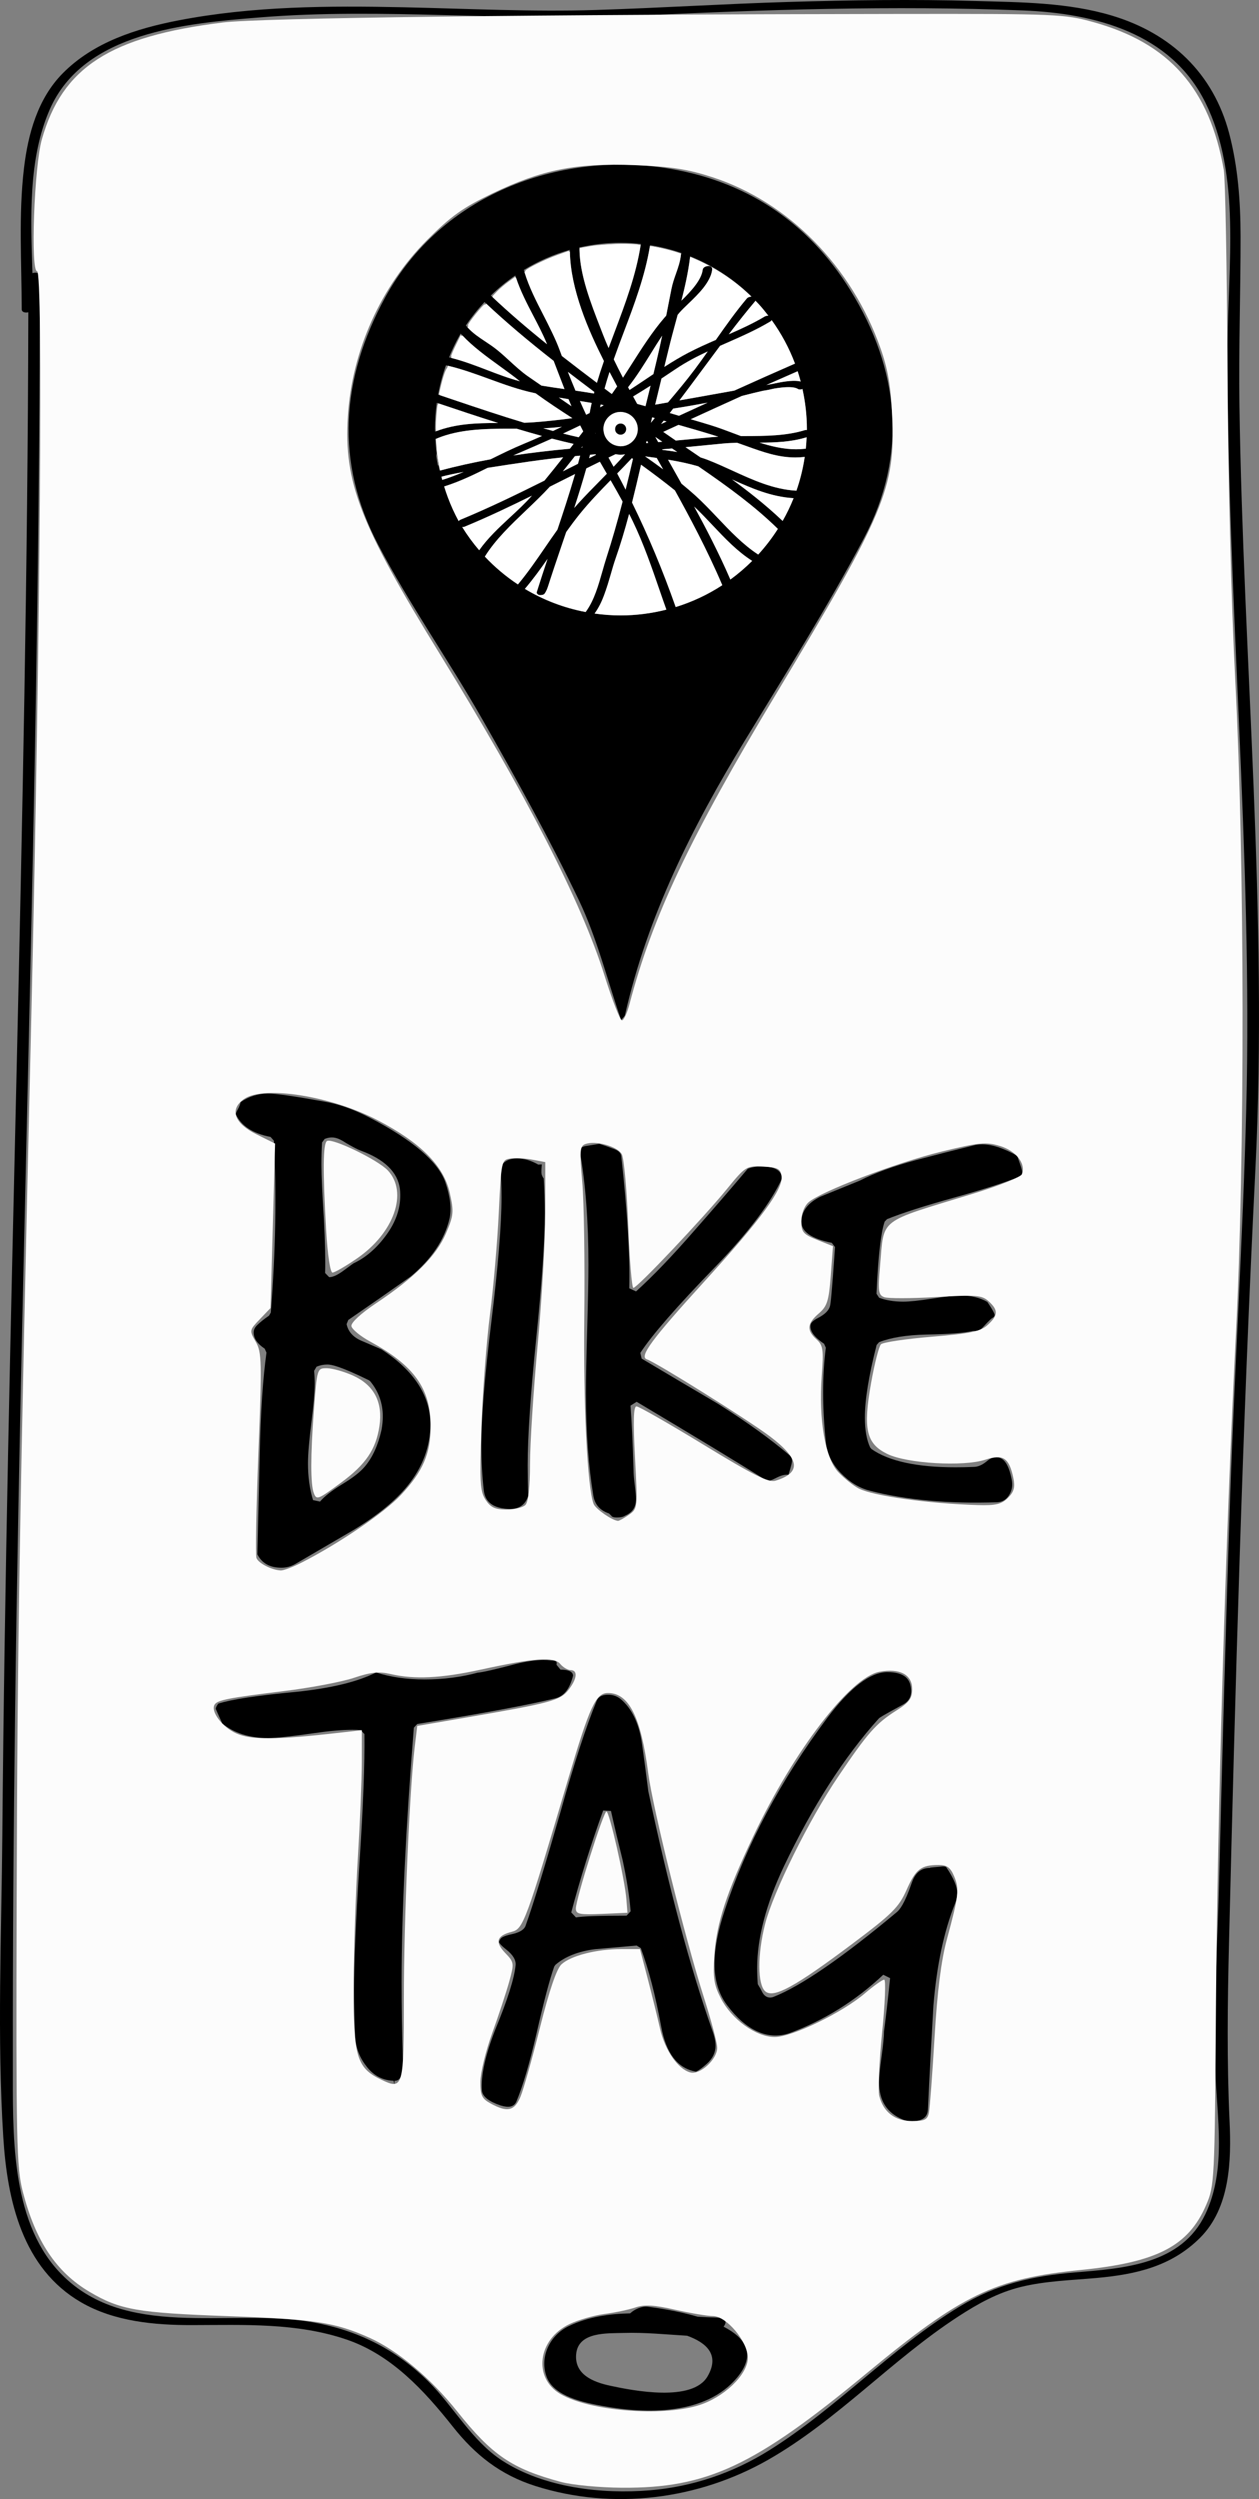 <?xml version="1.0" encoding="UTF-8" standalone="no"?>
<svg
   xmlns:dc="http://purl.org/dc/elements/1.1/"
   xmlns:cc="http://creativecommons.org/ns#"
   xmlns:rdf="http://www.w3.org/1999/02/22-rdf-syntax-ns#"
   xmlns:svg="http://www.w3.org/2000/svg"
   xmlns="http://www.w3.org/2000/svg"
   xmlns:sodipodi="http://sodipodi.sourceforge.net/DTD/sodipodi-0.dtd"
   xmlns:inkscape="http://www.inkscape.org/namespaces/inkscape"
   version="1.1"
   id="Layer_1"
   x="0px"
   y="0px"
   width="321.242"
   height="637.619"
   viewBox="0 0 321.242 637.619"
   enable-background="new 0 0 773.961 769.393"
   xml:space="preserve"
   sodipodi:docname="Tag-Logo-Stacked-V2.svg"
   inkscape:version="1.0 (4035a4f, 2020-05-01)"><rect x="0" y="0" width="321.242" height="637.619" fill="#808080" stroke="none"/><defs
   id="defs191" /><sodipodi:namedview
   inkscape:document-rotation="0"
   pagecolor="#ffffff"
   bordercolor="#666666"
   borderopacity="1"
   objecttolerance="10"
   gridtolerance="10"
   guidetolerance="10"
   inkscape:pageopacity="0"
   inkscape:pageshadow="2"
   inkscape:window-width="1680"
   inkscape:window-height="933"
   id="namedview189"
   showgrid="false"
   inkscape:zoom="2.5585844"
   inkscape:cx="160.44999"
   inkscape:cy="173.80092"
   inkscape:window-x="0"
   inkscape:window-y="23"
   inkscape:window-maximized="1"
   inkscape:current-layer="Layer_1" />
<g
   id="g22"
   transform="translate(-220.545,-56.541)">
	<path
   fill="none"
   d="m 304.068,406.762 c -0.43,0 -0.847,0.049 -1.242,0.149 0.062,0.854 0.091,1.764 0.091,2.721 0,2.229 -0.282,5.568 -0.866,10.196 -0.565,4.457 -0.85,7.851 -0.85,10.1 0,2.529 0.248,4.883 0.743,7.034 1.234,-1.125 2.836,-2.283 4.785,-3.465 2.542,-1.552 4.32,-2.923 5.283,-4.077 1.761,-2.052 3.05,-4.892 3.845,-8.462 0.189,-1.045 0.287,-2.084 0.287,-3.053 0,-2.824 -0.845,-5.262 -2.589,-7.44 -6.587,-3.217 -8.771,-3.703 -9.487,-3.703 z"
   id="path10" />
	<path
   fill="none"
   d="m 317.737,369.998 c 2.233,-3.203 3.171,-6.538 2.789,-9.906 -0.459,-3.4 -3.386,-6.112 -8.694,-8.045 -0.908,-0.343 -2.237,-1.03 -4.074,-2.109 -1.386,-0.921 -2.172,-1.107 -2.598,-1.107 -0.125,0 -0.26,0.018 -0.409,0.048 -0.078,1.541 -0.115,3.157 -0.115,4.852 0,2.688 0.209,7.29 0.62,13.67 0.271,5.121 0.387,9.327 0.345,12.541 0.396,-0.21 0.917,-0.54 1.593,-1.043 2.096,-1.575 2.465,-1.8 2.663,-1.897 2.955,-1.382 5.6,-3.736 7.88,-7.004 z"
   id="path12" />
	<path
   d="m 314.833,341.685 c -4.059,-2.128 -7.996,-3.509 -11.711,-4.11 -7.44,-1.341 -12.21,-2.02 -14.201,-2.02 -2.529,0 -4.875,0.736 -6.98,2.19 -0.106,0.573 -0.365,1.224 -0.783,1.967 -0.465,0.83 -0.444,1.116 -0.441,1.127 1.361,2.946 4.282,4.9 8.869,5.781 l 0.84,0.96 c 0.726,13.328 0.464,28.083 -0.784,43.862 l -0.445,0.77 c -1.292,0.892 -2.32,1.72 -3.055,2.455 -0.585,0.58 -0.869,1.191 -0.869,1.844 0,1.519 0.921,2.87 2.817,4.136 l 0.451,1.003 c -0.926,6.715 -1.503,15.339 -1.706,25.646 l -0.619,25.826 c 1.188,2.295 3.2,3.411 6.14,3.411 1.258,0 2.45,-0.32 3.539,-0.949 l 14.988,-8.752 c 5.986,-3.651 10.574,-7.406 13.615,-11.153 3.887,-4.787 5.859,-10.08 5.859,-15.744 0,-7.293 -4.202,-13.725 -12.489,-19.119 -1.516,-0.644 -3.256,-1.399 -5.075,-2.178 -2.145,-0.919 -3.428,-2.354 -3.81,-4.267 l 0.432,-1.055 c 5.306,-3.641 10.611,-7.335 15.916,-11.082 5.25,-4.359 8.601,-9.324 9.894,-14.698 0.579,-2.489 0.217,-5.659 -1.066,-9.414 -1.872,-5.222 -8.376,-10.757 -19.326,-16.437 z m -0.159,67.017 0.343,0.272 c 2.125,2.57 3.204,5.577 3.204,8.932 0,1.094 -0.109,2.258 -0.329,3.468 -0.878,3.944 -2.319,7.088 -4.293,9.391 -1.118,1.337 -3.013,2.816 -5.792,4.504 -2.551,1.549 -4.437,3.025 -5.605,4.395 l -1.781,-0.374 c -0.858,-2.785 -1.294,-5.937 -1.294,-9.36 0,-2.333 0.29,-5.821 0.867,-10.361 0.563,-4.479 0.849,-7.822 0.849,-9.935 0,-1.215 -0.052,-2.327 -0.149,-3.334 l 0.623,-1.055 c 0.852,-0.367 1.78,-0.557 2.752,-0.557 1.038,-10e-4 3.266,0.413 10.605,4.014 z m 4.767,-37.519 c -2.491,3.57 -5.417,6.16 -8.688,7.688 -0.06,0.035 -0.469,0.305 -2.314,1.686 -1.686,1.263 -2.924,1.847 -3.902,1.847 l -1.038,-1.069 c 0.102,-3.303 -0.003,-7.948 -0.311,-13.813 -0.414,-6.415 -0.625,-11.059 -0.625,-13.792 0,-2 0.051,-3.896 0.154,-5.688 l 0.657,-0.904 c 1.898,-0.751 3.289,-0.42 5.484,1.042 1.661,0.975 2.92,1.633 3.696,1.921 6.079,2.214 9.457,5.489 10.031,9.733 0.445,3.908 -0.616,7.72 -3.144,11.349 z"
   id="path14" />
	<path
   d="m 359.274,357.202 c -0.171,-0.195 -0.332,-0.457 -0.447,-0.811 -0.128,-0.219 -0.203,-0.771 -0.047,-2.596 -0.002,-0.059 -0.002,-0.113 -0.002,-0.16 l -0.89,0.05 c -1.811,-1.044 -3.634,-1.575 -5.414,-1.575 -1.992,0 -3.384,0.707 -4.25,2.162 0.192,2.517 0.29,5.115 0.29,7.73 0,6.993 -0.87,17.646 -2.583,31.666 -1.704,13.953 -2.569,24.574 -2.569,31.576 0,4.02 0.209,7.864 0.617,11.44 0.225,1.969 1.126,4.615 6.358,4.861 l 0.268,0.004 c 2.438,0 3.942,-1.059 4.73,-3.334 -0.102,-2.557 -0.15,-5.159 -0.15,-7.813 0,-7.306 0.737,-18.217 2.191,-32.438 1.448,-14.161 2.182,-24.897 2.182,-31.901 -0.002,-3.019 -0.098,-5.998 -0.284,-8.861 z"
   id="path16" />
	<path
   d="m 422.643,429.307 c 0,-0.824 -0.324,-1.188 -0.564,-1.396 -4.924,-4.2 -11.084,-8.635 -18.313,-13.185 -6.531,-3.841 -13.042,-7.692 -19.499,-11.544 l -0.343,-1.455 c 2.84,-4.415 9.344,-11.875 19.338,-22.177 8.295,-8.603 13.971,-16.139 16.86,-22.411 -0.174,-1.358 -1.022,-3 -5.342,-3 -1.22,0 -2.375,0.204 -3.436,0.608 -4.525,5.346 -9.146,10.694 -13.743,15.906 -5.522,6.349 -10.488,11.525 -14.765,15.386 l -1.731,-0.796 c 0.207,-8.254 -0.473,-19.555 -2.023,-33.592 -0.044,-0.555 -0.271,-1.321 -1.691,-1.879 -1.351,-0.528 -2.656,-0.992 -3.916,-1.389 -1.264,0.198 -2.481,0.392 -3.655,0.586 -1.488,0.377 -1.392,0.957 -1.332,1.304 1.459,8.135 2.2,17.863 2.2,28.906 0,3.638 -0.103,8.988 -0.311,16.347 -0.209,7.131 -0.314,12.61 -0.314,16.291 0,9.985 0.625,18.808 1.861,26.223 0.356,2.328 1.667,3.847 4,4.648 l 0.615,0.575 c 0.163,0.38 0.843,0.459 1.388,0.459 0.936,0 1.634,-0.148 2.08,-0.446 1.972,-0.866 2.818,-2.205 2.818,-4.293 0,-0.679 -0.104,-1.841 -0.303,-3.458 -0.214,-1.687 -0.324,-2.992 -0.324,-3.88 -0.205,-7.114 -0.469,-12.669 -0.775,-16.468 l 1.565,-0.978 c 14.56,8.676 25.492,15.297 32.499,19.69 0.47,0.31 0.864,0.468 1.167,0.468 0.157,0 0.646,-0.065 1.781,-0.663 1.33,-0.698 2.302,-0.969 3.291,-0.879 0.818,-2.556 0.917,-3.297 0.917,-3.508 z"
   id="path18" />
	<path
   d="m 480.912,356.667 c 0.24,-0.209 0.444,-0.572 0.444,-1.066 0,-0.22 -0.074,-0.793 -0.565,-2.146 -0.316,-0.871 -0.547,-1.539 -0.685,-2.008 -3.42,-1.943 -6.431,-2.929 -8.956,-2.929 -0.649,0 -1.211,0.048 -1.67,0.137 -5.052,1.237 -10.149,2.539 -15.244,3.886 -5.716,1.534 -10.535,3.293 -14.308,5.23 l -10.083,4.102 c -3.126,1.569 -4.727,3.625 -4.819,6.253 -0.082,2.626 2.521,4.481 7.752,5.51 l 0.835,1.086 c -0.842,12.249 -1.129,14.434 -1.276,15.015 -0.291,1.152 -1.306,2.16 -3.11,3.091 -1.139,0.591 -1.802,1.223 -1.859,1.771 -0.247,1.486 0.916,3.084 3.45,4.803 l 0.447,0.997 c -0.922,7.066 -0.918,15.184 0.007,24.121 0.287,2.879 1.557,5.509 3.775,7.815 2.245,2.348 4.759,3.879 7.464,4.552 9.141,2.365 20.065,3.36 32.508,2.94 1.292,-0.075 2.277,-0.666 2.983,-1.784 0.747,-1.183 0.983,-2.451 0.718,-3.86 -0.818,-4.339 -2.292,-6.233 -4.54,-5.734 -0.39,0.021 -0.89,0.115 -1.896,0.957 -1.124,0.933 -2.244,1.403 -3.322,1.403 -1.563,0.072 -3.114,0.104 -4.599,0.104 -9.83,0 -17.046,-1.563 -21.451,-4.659 l -0.342,-0.408 c -0.892,-1.895 -1.347,-4.458 -1.347,-7.627 0,-4.544 1.011,-10.777 3.003,-18.524 l 0.622,-0.712 c 3.003,-1.179 7.064,-1.836 12.067,-1.945 5.725,-0.098 9.697,-0.399 11.805,-0.904 l 0.331,-0.026 0.28,0.014 c 0.796,0 1.42,-0.291 1.98,-0.919 2.012,-2.179 2.275,-2.313 2.486,-2.417 0.461,-0.266 0.529,-0.543 0.529,-0.796 -0.008,-0.104 -0.146,-0.784 -1.869,-3.283 -1.879,-1.074 -4.155,-1.616 -6.775,-1.616 -1.496,0 -3.908,0.258 -7.177,0.77 -3.355,0.522 -5.878,0.791 -7.502,0.791 -2.302,0 -4.369,-0.335 -6.141,-0.997 l -0.671,-1.023 c 0.423,-9.547 1.104,-15.57 2.084,-18.403 l 0.591,-0.624 c 3.856,-1.563 9.621,-3.415 17.131,-5.503 7.428,-2.07 13.12,-3.896 16.915,-5.435 z"
   id="path20" />
</g>
<g
   id="g34"
   transform="translate(-220.545,-56.541)">
	<path
   fill="none"
   d="m 375.21,522.538 c -2.44,6.987 -4.621,14.033 -6.505,20.995 2.114,-0.188 5.613,-0.283 10.583,-0.291 -0.339,-3.504 -0.981,-7.426 -1.911,-11.705 -0.745,-2.988 -1.469,-5.995 -2.167,-8.999 z"
   id="path24" />
	<polygon
   fill="none"
   points="321.197,588.446 321.189,588.446 321.197,588.475 "
   id="polygon26" />
	<path
   d="m 321.197,587.441 c 0.669,0 1.417,-0.192 1.866,-1.628 0.271,-0.902 0.361,-2.31 0.266,-4.163 -0.209,-6.302 -0.313,-12.83 -0.313,-19.417 0,-17.254 1.051,-39.089 3.126,-64.886 l 0.87,-0.943 c 16.691,-2.695 28.538,-4.899 35.207,-6.54 2.22,-0.531 3.706,-2.432 4.549,-5.799 -0.031,-0.285 -0.031,-1.526 -3.207,-1.526 l -1.02,-1.247 c 0.077,-0.367 0.06,-0.66 -0.046,-0.788 -0.058,-0.071 -0.324,-0.304 -1.279,-0.304 -0.714,-0.083 -1.336,-0.124 -1.994,-0.124 -2.008,0 -4.407,0.352 -7.124,1.027 -5.195,1.378 -8.37,2.103 -9.689,2.21 -4.155,1.132 -8.765,1.727 -13.517,1.727 -4.591,0 -8.761,-0.607 -12.4,-1.79 -4.583,2.358 -11.403,4.022 -20.284,4.945 -9.917,0.917 -16.621,1.927 -19.952,3.006 -0.388,0.497 -0.614,0.945 -0.658,1.33 0.116,0.293 0.491,1.166 1.673,3.75 3,2.457 6.918,3.702 11.648,3.702 2.135,0 6.079,-0.417 11.716,-1.239 3.925,-0.568 7.235,-0.859 9.838,-0.859 0.755,0 1.455,0.024 2.1,0.071 l 0.96,1.022 c 0.103,7.51 -0.319,18.518 -1.252,32.714 -0.931,14.787 -1.4,25.745 -1.4,32.569 0,4.279 0.103,8.359 0.31,12.127 0.194,2.812 1.189,5.302 3.049,7.604 1.796,2.216 3.997,3.34 6.726,3.438 l 0.224,1.017 c 0.002,0 0.004,0 0.008,0 v -1.006 z"
   id="path28" />
	<path
   d="m 402.25,574.46 c -5.617,-15.905 -11.093,-36.39 -16.284,-60.887 -0.536,-4.347 -1.105,-8.611 -1.726,-12.871 -0.789,-4.705 -2.56,-8.281 -5.271,-10.606 -0.947,-0.77 -2.011,-1.157 -3.229,-1.157 -2.046,0 -2.665,0.892 -2.951,1.557 -2.668,6.457 -5.753,15.929 -9.168,28.139 -4.048,14.116 -7.05,23.909 -8.922,29.112 -0.308,1.081 -1.508,1.849 -3.652,2.308 -2.057,0.44 -2.581,0.911 -2.691,1.049 -0.303,0.374 -0.468,0.716 -0.468,0.981 0.002,0 0.125,0.528 1.792,1.835 1.774,1.397 2.563,2.722 2.418,4.052 -0.323,3.357 -2.034,8.762 -5.224,16.523 -2.524,6.464 -3.659,11.669 -3.361,15.457 0.157,1.491 1.764,2.778 4.763,3.778 2.073,0.635 3.408,0.396 4.03,-1 1.629,-3.873 3.342,-9.65 5.09,-17.149 1.905,-8.359 3.398,-14.009 4.562,-17.285 l 0.298,-0.438 c 2.433,-2.101 5.822,-3.445 10.072,-3.995 l 10.662,-0.936 1.062,0.672 c 1.986,5.331 3.738,12.06 5.198,20.004 1.279,6.885 4.176,10.641 8.849,11.499 0,-0.014 0.644,-0.108 2.723,-1.938 1.546,-1.37 2.3,-2.903 2.3,-4.694 0,-1.113 -0.293,-2.463 -0.872,-4.01 z m -21.824,-29.15 c -6.984,0 -11.333,0.153 -12.927,0.451 l -1.195,-1.278 c 2.28,-8.617 5.02,-17.362 8.148,-26.011 l 1.988,0.122 c 0.934,4.162 1.921,8.313 2.958,12.471 1.058,4.86 1.746,9.269 2.058,13.125 z"
   id="path30" />
	<path
   d="m 460.543,532.802 c -1.513,0.137 -2.379,0.214 -2.667,0.259 v 0.07 c -2.272,0 -3.749,1.171 -4.646,3.685 -1.897,5.559 -3.146,7.027 -3.918,7.641 -13.857,11.57 -24.408,18.822 -31.342,21.551 -0.291,0.128 -0.612,0.193 -0.922,0.193 -0.629,0 -1.507,-0.272 -2.118,-1.578 -0.411,-0.875 -0.586,-1.07 -0.606,-1.091 l -0.426,-0.75 c -0.104,-1.376 -0.157,-2.761 -0.157,-4.136 0,-7.615 2.289,-16.33 6.813,-25.902 7.293,-15.313 15.436,-28.009 24.215,-37.728 0.213,-0.215 0.471,-0.468 6.056,-3.498 1.796,-0.938 2.469,-2.379 2.123,-4.545 -0.275,-1.629 -1.192,-3.808 -6.001,-3.808 -4.323,0 -9.455,3.905 -15.255,11.609 -11.952,15.96 -20.774,32.516 -26.233,49.199 -1.73,5.182 -2.603,9.751 -2.603,13.572 0,4.222 1.084,7.794 3.226,10.621 4.822,6.432 10.333,8.978 15.863,7.135 8.85,-3.25 16.921,-8.273 23.974,-14.919 l 1.743,0.867 c -0.611,5.952 -1.142,10.534 -1.559,13.62 0.003,1.259 -0.204,3.426 -0.629,6.476 -0.408,2.896 -0.615,5.081 -0.615,6.496 0,4.687 1.991,7.795 6.078,9.503 0.678,0.257 1.448,0.394 2.254,0.394 3.439,0 4.009,-1.578 4.117,-2.953 0.413,-8.816 0.885,-17.666 1.405,-26.521 0.837,-10.278 2.699,-19.049 5.54,-26.095 0.367,-0.911 0.547,-1.776 0.547,-2.579 0,-1.654 -0.938,-3.872 -2.786,-6.602 -0.168,-0.25 -0.73,-0.302 -1.471,-0.186 z"
   id="path32" />
</g>
<g
   id="g40"
   transform="translate(-220.545,-56.541)">
	<path
   fill="none"
   d="m 395.873,652.485 c -5.399,-0.321 -10.783,-0.88 -16.208,-0.712 -4.201,0.127 -11.543,-0.344 -12.103,5.353 -0.513,5.222 4.269,7.165 8.617,8.104 6.01,1.299 21.082,4.238 24.91,-2.386 3.182,-5.497 -0.281,-8.566 -5.216,-10.359 z"
   id="path36" />
	<path
   d="m 405.172,650.173 c 0.903,-1.149 0.757,-2.272 -1.842,-2.326 -1.566,-0.033 -3.16,-0.113 -4.771,-0.215 -5.037,-1.477 -10.232,-2.238 -12.754,-2.553 -1.49,-0.188 -3.371,0.657 -4.47,1.697 -5.428,0.116 -10.74,0.897 -15.63,3.231 -4.767,2.272 -7.525,7.747 -5.723,12.856 1.833,5.201 9.729,6.701 14.341,7.557 11.25,2.074 26.302,2.312 34.28,-7.24 5.064,-6.069 1.996,-10.216 -3.431,-13.007 z m -4.083,12.671 c -3.829,6.624 -18.9,3.685 -24.91,2.386 -4.348,-0.939 -9.129,-2.883 -8.617,-8.104 0.559,-5.696 7.901,-5.226 12.103,-5.353 5.425,-0.168 10.81,0.391 16.208,0.712 4.935,1.793 8.398,4.862 5.216,10.359 z"
   id="path38" />
</g>
<g
   id="g46"
   transform="translate(-220.545,-56.541)">
	<path
   fill="none"
   d="m 538.536,339.481 c 1.673,-65.006 -4.909,-129.832 -4.765,-194.816 0.044,-19.982 3.561,-43.387 -5.705,-62.039 -8.748,-17.609 -28.128,-22.693 -46.432,-23.417 -33.306,-1.317 -66.503,-0.203 -99.779,1.391 -31.694,1.518 -63.506,-2.191 -95.147,0.395 -18.558,1.517 -44.815,3.688 -53.459,23.458 -5.558,12.709 -4.857,27.732 -4.423,41.783 0.841,-0.267 1.89,-0.122 1.89,0.722 -0.011,55.702 -0.974,111.396 -2.197,167.083 -1.453,66.181 -3.248,132.356 -4.111,198.549 -0.395,30.254 -0.625,60.515 -0.583,90.771 0.023,16.979 -0.724,39.21 11.668,52.659 16.471,17.876 43.38,9.325 64.559,12.988 11.536,1.995 21.424,6.867 29.783,15.144 6.483,6.42 11.134,15.224 18.913,20.238 10.635,6.856 25.296,8.58 37.714,7.53 10.818,-0.914 21.036,-4.394 30.248,-10.135 17.295,-10.778 31.22,-26.101 48.651,-36.717 9.472,-5.769 18.627,-7.841 29.621,-8.749 12.383,-1.023 27.011,-2.007 33.124,-14.86 5.444,-11.445 2.931,-24.694 2.532,-36.87 -0.515,-15.756 0.562,-31.685 0.957,-47.443 0.823,-32.86 1.707,-65.72 2.832,-98.571 1.131,-33.033 3.258,-66.059 4.109,-99.094 z"
   id="path42" />
	<path
   d="m 540.862,354.972 c 3.269,-65.056 -3.109,-130.063 -4.068,-195.09 -0.212,-14.379 0.308,-28.735 0.29,-43.107 -0.012,-8.801 -0.66,-17.681 -2.911,-26.214 -4.039,-15.316 -14.838,-25.498 -29.841,-30.017 -11.263,-3.392 -23.309,-3.422 -34.955,-3.756 -15.908,-0.458 -31.833,-0.225 -47.737,0.252 -16.352,0.491 -32.682,1.534 -49.032,2.047 -16.347,0.513 -32.714,-0.337 -49.055,-0.689 -19.114,-0.412 -38.574,-0.305 -57.414,3.333 -10.746,2.075 -21.709,5.544 -29.584,13.514 -6.394,6.471 -8.868,15.497 -9.9,24.282 -1.395,11.872 -0.584,23.991 -0.57,35.912 0.001,0.776 0.89,0.961 1.687,0.779 -0.264,129.525 -5.534,258.976 -6.629,388.491 -0.217,25.613 -1.363,51.572 0.245,77.158 1.012,16.1 4.87,33.419 19.851,42.094 8.486,4.913 18.768,5.831 28.36,5.811 13.247,-0.028 26.679,-0.649 39.403,3.697 11.421,3.902 19.773,12.99 27.057,22.18 5.778,7.289 12.15,12.342 21.111,15.184 19.793,6.275 41.595,3.475 59.447,-6.735 17.563,-10.045 31.44,-25.454 48.372,-36.478 5.097,-3.319 10.197,-6.166 16.145,-7.607 6.246,-1.514 12.819,-1.688 19.196,-2.262 10.052,-0.903 19.103,-2.94 26.425,-10.259 7.669,-7.664 7.988,-19.638 7.522,-29.742 -0.697,-15.139 -0.521,-30.087 -0.149,-45.24 1.612,-65.869 3.427,-131.731 6.734,-197.538 z m -9.268,182.173 c -0.396,15.759 -1.472,31.688 -0.957,47.443 0.398,12.176 2.912,25.425 -2.532,36.87 -6.113,12.854 -20.741,13.837 -33.124,14.86 -10.994,0.908 -20.149,2.98 -29.621,8.749 -17.432,10.616 -31.356,25.938 -48.651,36.717 -9.212,5.741 -19.43,9.221 -30.248,10.135 -12.418,1.05 -27.08,-0.674 -37.714,-7.53 -7.778,-5.015 -12.43,-13.818 -18.913,-20.238 -8.358,-8.276 -18.247,-13.148 -29.783,-15.144 -21.178,-3.663 -48.088,4.888 -64.559,-12.988 -12.392,-13.449 -11.645,-35.681 -11.668,-52.659 -0.042,-30.256 0.188,-60.517 0.583,-90.771 0.864,-66.192 2.658,-132.368 4.111,-198.549 1.223,-55.687 2.186,-111.381 2.197,-167.083 0,-0.844 -1.049,-0.989 -1.89,-0.722 -0.435,-14.05 -1.135,-29.074 4.423,-41.783 8.645,-19.77 34.902,-21.941 53.459,-23.458 31.641,-2.586 63.453,1.123 95.147,-0.395 33.276,-1.594 66.474,-2.708 99.779,-1.391 18.304,0.724 37.684,5.808 46.432,23.417 9.266,18.651 5.749,42.056 5.705,62.039 -0.145,64.984 6.438,129.811 4.765,194.816 -0.851,33.035 -2.978,66.061 -4.109,99.093 -1.125,32.852 -2.009,65.712 -2.832,98.572 z"
   id="path44" />
</g>
<g
   id="g186"
   transform="translate(-220.545,-56.541)">
	<path
   fill="none"
   d="m 331.546,166.661 0.047,-0.018 c 0.069,-0.027 0.138,-0.045 0.207,-0.071 0.004,-2.425 0.213,-4.797 0.566,-7.124 -0.035,-0.012 -0.073,-0.024 -0.107,-0.036 l -0.267,-0.089 c -0.298,2.154 -0.473,4.347 -0.473,6.584 10e-4,0.253 0.016,0.503 0.027,0.754 z"
   id="path48" />
	<path
   fill="none"
   d="m 332.37,157.236 0.359,0.121 c 0.506,-2.579 1.218,-5.081 2.117,-7.493 l -0.508,-0.114 c -0.859,2.411 -1.53,4.909 -2,7.481 0.01,0.003 0.022,0.002 0.032,0.005 z"
   id="path50" />
	<path
   fill="none"
   d="m 413.292,133.261 c 0.306,0.317 0.622,0.624 0.919,0.949 -0.295,-0.328 -0.61,-0.638 -0.915,-0.958 -10e-4,0.004 -0.003,0.006 -0.004,0.009 z"
   id="path52" />
	<path
   fill="none"
   d="m 396.627,122.087 c 1.763,0.697 3.472,1.498 5.124,2.394 0.021,0.008 0.036,0.022 0.056,0.032 3.837,2.088 7.364,4.678 10.474,7.707 0.01,0 0.017,-0.001 0.026,-0.001 -4.446,-4.393 -9.765,-7.898 -15.659,-10.275 -0.006,0.047 -0.015,0.095 -0.021,0.143 z"
   id="path54" />
	<path
   fill="none"
   d="m 386.379,119.326 c 2.739,0.413 5.399,1.061 7.964,1.925 l 0.005,-0.023 0.066,-0.108 c 0.002,-0.006 0.011,-0.014 0.014,-0.02 -2.577,-0.891 -5.253,-1.563 -8.01,-2.002 z"
   id="path56" />
	<path
   fill="none"
   d="m 354.255,125.578 c 0.034,0.119 0.07,0.236 0.106,0.354 3.578,-2.235 7.463,-4.014 11.591,-5.233 -10e-4,-0.059 -0.006,-0.119 -0.007,-0.178 l -0.006,-0.229 c -4.174,1.181 -8.111,2.917 -11.733,5.124 0.016,0.055 0.033,0.108 0.049,0.162 z"
   id="path58" />
	<path
   fill="none"
   d="m 339.522,139.715 c 0.105,0.125 0.209,0.239 0.313,0.353 1.428,-2.15 3.023,-4.174 4.768,-6.06 -0.002,-0.002 -0.005,-0.005 -0.008,-0.007 l -0.43,-0.399 c -1.74,1.863 -3.33,3.865 -4.756,5.989 z"
   id="path60" />
	<path
   fill="none"
   d="m 335.524,147.821 c 0.039,0.009 0.076,0.022 0.115,0.032 0.771,-1.817 1.628,-3.588 2.607,-5.283 0.036,-0.06 0.068,-0.122 0.104,-0.18 0.054,-0.092 0.113,-0.181 0.17,-0.271 -0.038,-0.041 -0.08,-0.08 -0.118,-0.121 -0.106,-0.115 -0.208,-0.231 -0.31,-0.346 -0.104,0.176 -0.211,0.352 -0.313,0.529 -1.008,1.776 -1.883,3.636 -2.662,5.546 z"
   id="path62" />
	<path
   fill="none"
   d="m 333.134,178.193 c -0.003,10e-4 -0.005,10e-4 -0.008,0.002 0.072,0.269 0.146,0.538 0.222,0.805 0.024,-0.007 0.049,-0.016 0.072,-0.023 -0.07,-0.269 -0.139,-0.538 -0.205,-0.808 z"
   id="path64" />
	<path
   fill="none"
   d="m 332.727,176.093 c -0.206,-1.031 -0.367,-2.074 -0.503,-3.127 -0.195,-1.48 -0.299,-2.988 -0.354,-4.51 l -0.091,0.027 c -0.054,0.014 -0.1,0.009 -0.152,0.018 0.066,1.253 0.159,2.499 0.318,3.724 -0.028,0.226 -0.055,0.454 -0.081,0.679 0.113,0.783 0.246,1.558 0.397,2.327 0.063,0.04 0.125,0.079 0.188,0.119 0.084,0.427 0.189,0.848 0.29,1.27 l 0.083,-0.021 c 0.007,-0.002 0.014,-0.003 0.021,-0.005 -0.041,-0.167 -0.083,-0.332 -0.116,-0.501 z"
   id="path66" />
	<path
   fill="none"
   d="m 346.178,132.312 c 0.008,0.007 0.016,0.015 0.024,0.022 1.858,-1.822 3.863,-3.49 5.995,-4.987 -0.021,-0.063 -0.048,-0.125 -0.068,-0.188 -0.036,-0.111 -0.067,-0.222 -0.099,-0.334 -2.228,1.528 -4.319,3.239 -6.251,5.116 z"
   id="path68" />
	<path
   fill="none"
   d="m 333.845,180.668 c 0.295,0.923 0.61,1.837 0.959,2.733 -0.334,-0.902 -0.632,-1.821 -0.911,-2.749 z"
   id="path70" />
	<path
   fill="none"
   d="m 368.383,119.74 c 0.003,0.123 0.008,0.184 0.012,0.245 0.002,0.029 0.003,0.061 0.005,0.091 3.5,-0.832 7.138,-1.305 10.891,-1.305 1.6,0 3.174,0.1 4.732,0.257 0.002,-0.014 0.005,-0.027 0.007,-0.041 l 0.034,-0.195 c -1.7,-0.187 -3.42,-0.306 -5.169,-0.306 -3.62,0 -7.134,0.429 -10.522,1.196 0.001,0.02 0.01,0.037 0.01,0.058 z"
   id="path72" />
	<path
   d="m 437.519,130.592 c -10.86,-17.534 -26.936,-28.224 -47.755,-31.265 -26.666,-3.897 -56.496,6.703 -70.889,33.014 -11.372,20.791 -12.895,42.089 -1.857,63.142 8.02,15.296 18.026,29.54 26.592,44.568 8.646,15.168 17.151,30.47 24.667,46.217 4.58,9.596 7.173,20.143 10.753,30.543 0.441,-0.573 0.9,-0.909 0.996,-1.33 5.736,-25.238 17.158,-47.964 30.514,-69.897 10.394,-17.067 21.079,-34.011 30.411,-51.655 11.33,-21.426 9.062,-43.169 -3.432,-63.337 z m -103.181,19.158 0.508,0.114 0.071,0.016 c 3.535,0.834 7.01,2.103 10.387,3.335 3.765,1.375 7.658,2.796 11.704,3.638 l 0.203,0.04 c 3.057,2.228 6.294,4.35 9.379,6.343 -3.624,0.479 -6.863,0.822 -9.881,1.047 -0.704,0.053 -1.447,0.091 -2.406,0.124 -6.07,-1.824 -12.191,-3.888 -18.116,-5.885 l -3.458,-1.165 -0.359,-0.121 c -0.009,-0.003 -0.021,-0.002 -0.031,-0.005 0.469,-2.572 1.14,-5.07 1.999,-7.481 z m 81.737,5.032 c 2.819,-1.252 5.457,-2.415 7.995,-3.522 0.283,0.864 0.542,1.738 0.776,2.622 -1.403,-0.354 -3.668,-0.174 -6.977,0.561 -0.573,0.097 -1.177,0.213 -1.794,0.339 z m -34.033,18.851 c -0.574,2.53 -1.202,5.163 -1.868,7.836 -0.749,-1.473 -1.453,-2.829 -2.144,-4.124 0.977,-0.999 2.368,-2.431 3.741,-3.905 z m -13.466,-0.837 c -0.181,0.691 -0.364,1.382 -0.554,2.071 l -3.862,1.937 c 0.952,-1.178 1.968,-2.458 3.081,-3.883 0.444,-0.044 0.889,-0.085 1.335,-0.125 z m -35.838,3.825 c -0.101,-0.422 -0.205,-0.843 -0.29,-1.27 -0.063,-0.04 -0.125,-0.079 -0.188,-0.119 -0.151,-0.769 -0.284,-1.544 -0.397,-2.327 0.026,-0.225 0.053,-0.453 0.081,-0.679 -0.16,-1.226 -0.252,-2.471 -0.318,-3.724 0.052,-0.009 0.099,-0.004 0.152,-0.018 l 0.091,-0.027 0.043,-0.013 0.004,0.004 0.265,-0.085 -0.008,-0.02 c 5.546,-2.244 11.685,-2.428 18.549,-2.428 l 1.638,0.002 c 2.359,0.707 4.483,1.318 6.469,1.861 -1.685,0.748 -3.265,1.427 -4.81,2.068 -2.733,1.134 -5.447,2.472 -8.072,3.766 l -0.242,0.12 c -4.452,0.81 -8.779,1.773 -12.865,2.862 -0.007,0.002 -0.014,0.003 -0.021,0.005 z m 59.287,-5.658 1.314,0.894 c -1.442,-0.238 -2.77,-0.405 -3.741,-0.52 l -0.086,-0.154 0.567,-0.049 c 0.65,-0.055 1.299,-0.111 1.946,-0.171 z m -3.918,2.422 c 0.547,0.967 1.092,1.935 1.636,2.904 -1.421,-1.057 -2.939,-2.149 -4.6,-3.309 0.991,0.131 1.979,0.265 2.964,0.405 z m -1.489,-8.971 0.332,-1.397 0.664,0.195 c -0.333,0.399 -0.665,0.8 -0.996,1.202 z m -1.225,5.18 0.083,-0.351 0.179,-0.209 0.29,0.516 z m 3.091,-0.252 c -0.234,-0.421 -0.465,-0.844 -0.696,-1.267 l -0.027,-0.05 c 0.586,0.409 1.174,0.818 1.764,1.226 z m 0.734,-4.608 c 0.228,-0.286 0.455,-0.572 0.681,-0.859 l 0.725,0.207 z m -3.971,-4.553 -2.113,-0.586 -1.04,-1.891 c 1.6,-0.969 3.062,-1.877 4.445,-2.76 -0.428,1.746 -0.859,3.492 -1.292,5.237 z m 7.06,5.39 1.353,-0.625 c 3.225,0.916 6.663,1.908 10.159,3.01 -0.615,0.037 -1.196,0.082 -1.755,0.136 -3.036,0.293 -6.063,0.578 -9.091,0.852 -1.072,-0.731 -2.134,-1.468 -3.194,-2.208 0.841,-0.389 1.684,-0.778 2.528,-1.165 z m 0.209,-3.33 c -0.357,-0.107 -0.713,-0.215 -1.07,-0.321 0.248,-0.321 0.495,-0.643 0.742,-0.965 l 0.129,-0.169 c 2.919,-0.439 5.864,-0.971 8.774,-1.508 -2.436,1.109 -4.87,2.225 -7.301,3.345 -0.421,-0.125 -0.843,-0.252 -1.274,-0.382 z m 5.334,-11.499 c -2.162,2.892 -4.577,5.769 -6.869,8.47 l -3.266,0.579 0.284,-1.172 c 0.44,-1.832 0.881,-3.664 1.33,-5.494 1.18,-0.78 2.362,-1.561 3.536,-2.358 2.799,-1.902 5.802,-3.413 8.265,-4.561 -1.037,1.468 -2.138,3.009 -3.28,4.536 z m -12.141,2.288 c -1.318,0.887 -2.944,1.98 -4.528,3.005 -0.12,-0.223 -0.243,-0.449 -0.374,-0.692 2.167,-2.742 4.034,-5.751 5.848,-8.675 0.915,-1.474 1.854,-2.989 2.84,-4.477 -0.236,1.146 -0.452,2.152 -0.665,3.102 -0.436,1.948 -0.921,4.017 -1.57,6.699 z m -22.566,4.951 c 0.821,0.137 1.641,0.27 2.462,0.401 0.255,0.628 0.504,1.226 0.748,1.8 -1.073,-0.733 -2.143,-1.467 -3.21,-2.201 z m 4.241,-1.772 c -0.656,-1.564 -1.307,-3.168 -1.939,-4.782 2.106,1.618 4.323,3.302 6.751,5.127 -0.034,0.132 -0.067,0.264 -0.1,0.396 -1.371,-0.239 -2.842,-0.47 -4.712,-0.741 z m 6.294,4.244 c 0.045,-0.233 0.092,-0.465 0.14,-0.697 0.243,0.046 0.486,0.092 0.729,0.139 l -0.101,0.13 z m -1.264,6.558 c 0.018,0.012 0.036,0.024 0.054,0.036 0.006,0.039 0.006,0.079 0.013,0.117 -0.023,-0.045 -0.048,-0.089 -0.071,-0.134 0.002,-0.007 0.003,-0.013 0.004,-0.019 z m 0.19,5.583 -0.522,0.257 c -0.406,0.2 -0.812,0.399 -1.218,0.599 0.075,-0.288 0.15,-0.581 0.227,-0.881 l 1.43,-0.122 z m -3.293,-6.077 0.046,0.088 -1.155,1.502 c -1.301,-0.293 -2.639,-0.611 -3.988,-0.949 1.438,-0.665 2.903,-1.361 4.367,-2.076 l 0.02,0.041 c 0.225,0.46 0.461,0.914 0.71,1.394 z m 2.208,-7.165 c -0.211,0.948 -0.379,1.771 -0.521,2.562 -0.229,0.118 -0.463,0.235 -0.73,0.37 l -0.155,0.078 c -0.536,-1.143 -1.07,-2.321 -1.592,-3.51 1,0.162 1.999,0.329 2.998,0.5 z m -7.596,6.078 c -0.783,0.373 -1.543,0.728 -2.272,1.063 -0.829,-0.22 -1.649,-0.443 -2.476,-0.674 1.289,-0.057 2.464,-0.142 3.563,-0.257 0.387,-0.041 0.78,-0.084 1.185,-0.132 z m 5.256,4.973 c -0.029,0.117 -0.058,0.233 -0.087,0.349 -0.064,0.005 -0.129,0.011 -0.194,0.017 z m 5.626,-14.718 c 0.366,-1.349 0.782,-2.74 1.266,-4.232 0.651,1.252 1.301,2.48 1.941,3.678 -0.443,0.651 -0.899,1.303 -1.361,1.944 z m -22.476,16.711 c 2.488,-1.07 5.758,-2.483 9.033,-3.948 1.795,0.466 3.612,0.909 5.541,1.35 l -0.945,1.229 c -5.158,0.471 -9.903,1.038 -14.443,1.726 0.276,-0.123 0.547,-0.242 0.814,-0.357 z m 21.278,1.954 c 0.589,1.024 1.181,2.046 1.774,3.068 -0.568,0.581 -1.138,1.161 -1.708,1.74 -1.859,1.889 -3.781,3.842 -5.615,5.856 -0.325,0.356 -0.653,0.729 -0.992,1.125 1.221,-3.742 2.209,-6.978 3.084,-10.087 1.152,-0.572 2.303,-1.14 3.457,-1.702 z m 3.372,-1.622 0.588,-0.283 c 0.018,-0.009 0.037,-0.018 0.055,-0.026 0.411,0.089 0.834,0.144 1.272,0.144 0.392,0 0.772,-0.042 1.142,-0.114 -0.892,1.007 -1.852,2.05 -2.928,3.177 -0.426,-0.779 -0.861,-1.559 -1.298,-2.338 0.389,-0.188 0.778,-0.375 1.169,-0.56 z m 1.917,-2.32 c -0.147,0 -0.288,-0.029 -0.431,-0.043 -1.53,-0.151 -2.818,-1.075 -3.476,-2.387 -0.224,-0.449 -0.369,-0.938 -0.428,-1.459 -0.019,-0.164 -0.049,-0.324 -0.049,-0.493 0,-1.174 0.469,-2.234 1.219,-3.022 0.215,-0.225 0.449,-0.433 0.708,-0.608 0.702,-0.477 1.546,-0.754 2.458,-0.754 0.38,0 0.743,0.064 1.094,0.155 0.974,0.252 1.811,0.825 2.398,1.606 0.551,0.733 0.891,1.635 0.891,2.624 0,0.954 -0.313,1.828 -0.829,2.547 -0.796,1.107 -2.087,1.834 -3.555,1.834 z m -46.637,-10.996 c 0.035,0.012 0.072,0.024 0.107,0.036 4.695,1.577 9.949,3.34 15.281,5.017 -5.662,0.003 -10.777,0.185 -15.848,2.106 -0.069,0.026 -0.138,0.044 -0.207,0.071 l -0.047,0.018 c -0.012,-0.251 -0.026,-0.501 -0.026,-0.754 0,-2.237 0.174,-4.43 0.473,-6.584 z M 333.348,179 c -0.076,-0.267 -0.15,-0.536 -0.222,-0.805 0.003,-0.001 0.005,-0.001 0.008,-0.002 l 0.082,-0.024 0.159,-0.046 v -10e-4 c 1.177,-0.325 3.011,-0.716 5.471,-1.168 -1.945,0.83 -3.733,1.495 -5.425,2.023 -0.024,0.007 -0.049,0.016 -0.073,0.023 z m 90.02,-29.683 c -4.911,2.143 -9.82,4.33 -15.448,6.879 -1.922,0.338 -3.844,0.685 -5.765,1.032 l -0.382,0.069 c -2.62,0.473 -5.242,0.946 -7.864,1.399 1.923,-2.538 3.837,-5.123 5.692,-7.628 l 0.299,-0.404 c 1.453,-1.965 2.906,-3.929 4.372,-5.884 l 1.652,-0.728 c 3.702,-1.626 7.531,-3.308 11.106,-5.44 0.21,-0.127 0.327,-0.26 0.407,-0.391 2.448,3.388 4.458,7.109 5.952,11.086 z m -57.423,-28.796 c 0.001,0.059 0.006,0.119 0.007,0.178 0.18,9.824 4.718,20.084 8.685,27.96 -0.673,1.932 -1.259,3.754 -1.785,5.555 -2.507,-1.89 -5.728,-4.332 -8.946,-6.847 l -0.159,-0.422 c -0.114,-0.305 -0.229,-0.611 -0.341,-0.92 -1.154,-3.157 -2.72,-6.202 -4.238,-9.157 -1.783,-3.469 -3.625,-7.056 -4.76,-10.779 -0.016,-0.053 -0.031,-0.105 -0.047,-0.158 -0.036,-0.118 -0.072,-0.235 -0.106,-0.354 -0.016,-0.054 -0.033,-0.107 -0.049,-0.162 3.622,-2.208 7.559,-3.943 11.733,-5.124 z m -13.915,6.303 c 0.032,0.112 0.063,0.223 0.099,0.334 0.021,0.063 0.048,0.125 0.068,0.188 1.123,3.423 2.795,6.643 4.442,9.797 1.181,2.26 2.401,4.597 3.392,6.987 0.034,0.081 0.067,0.162 0.101,0.243 -5.291,-4.247 -9.854,-8.191 -13.929,-12.04 -0.008,-0.007 -0.016,-0.015 -0.024,-0.022 l -0.399,-0.372 c 1.93,-1.876 4.022,-3.586 6.25,-5.115 z m -7.864,6.778 0.43,0.399 c 0.002,0.002 0.005,0.005 0.008,0.007 4.984,4.679 10.456,9.324 17.212,14.613 0.342,0.885 0.679,1.769 1.016,2.652 l 0.094,0.245 c 0.546,1.433 1.094,2.865 1.652,4.292 -1.913,-0.271 -3.924,-0.563 -5.881,-0.889 l -1.383,-0.95 c -0.701,-0.479 -1.401,-0.959 -2.095,-1.446 -1.621,-1.138 -3.143,-2.533 -4.635,-3.901 -0.938,-0.861 -2,-1.837 -3.082,-2.721 -1.042,-0.852 -2.116,-1.563 -3.17,-2.262 -1.587,-1.053 -3.086,-2.048 -4.448,-3.524 l -0.046,-0.049 c 0,0 0,-0.001 -0.001,-0.001 -0.104,-0.113 -0.208,-0.227 -0.313,-0.353 l -0.112,-0.125 c 1.423,-2.122 3.013,-4.124 4.754,-5.987 z m -6.387,8.58 c 0.103,-0.177 0.209,-0.353 0.313,-0.529 0.102,0.115 0.204,0.231 0.31,0.346 0.038,0.041 0.08,0.08 0.118,0.121 2.703,2.889 6.209,5.432 9.605,7.89 1.803,1.306 3.509,2.542 5.068,3.804 -2.886,-0.756 -5.709,-1.841 -8.495,-2.912 -2.92,-1.12 -5.94,-2.275 -9.059,-3.05 -0.039,-0.01 -0.077,-0.022 -0.115,-0.032 l -0.407,-0.093 c 0.779,-1.909 1.654,-3.769 2.662,-5.545 z m 1.284,48.752 c 6.142,-2.538 12.087,-5.396 17.204,-7.93 -1.724,1.95 -3.679,3.762 -5.584,5.528 -2.784,2.583 -5.658,5.255 -7.872,8.399 -1.589,-1.854 -3.036,-3.833 -4.328,-5.918 0.198,0.012 0.397,-0.002 0.58,-0.079 z m 53.876,20.449 c -3.313,-9.398 -6.951,-18.106 -11.121,-26.62 0.775,-3.073 1.483,-6.099 2.294,-9.65 3.108,2.239 5.938,4.386 8.64,6.554 3.608,6.517 8.231,15.134 12.049,24.086 l 0.041,0.092 c -3.646,2.382 -7.643,4.267 -11.893,5.581 z m 21.071,-13.352 -0.08,-0.053 c -3.794,-2.473 -7.103,-5.96 -10.302,-9.333 l -0.048,-0.052 c -1.82,-1.917 -3.703,-3.901 -5.644,-5.656 -1,-0.904 -2.114,-1.855 -3.502,-2.992 l -3.436,-6.117 c 2.918,0.479 5.381,1.019 7.71,1.691 7.972,5.463 14.464,10.256 20.23,15.881 l 0.087,0.08 c -1.482,2.331 -3.162,4.52 -5.015,6.551 z m 6.228,-8.573 c -4.438,-4.235 -9.188,-7.891 -12.889,-10.581 5.096,2.296 9.957,4.415 15.688,4.766 -0.804,2.011 -1.74,3.952 -2.799,5.815 z m 3.519,-7.718 -0.168,-0.013 c -5.741,-0.338 -11.027,-2.759 -16.152,-5.105 -2.064,-0.944 -4.198,-1.92 -6.341,-2.752 -0.596,-0.232 -1.217,-0.434 -1.801,-0.618 l -3.837,-2.615 c 1.942,-0.186 3.884,-0.376 5.827,-0.566 l 3.682,-0.359 c 1.307,-0.125 2.579,-0.169 3.656,-0.196 l 0.238,0.077 c 0.757,0.264 1.505,0.532 2.246,0.798 4.101,1.475 7.974,2.868 12.368,2.868 0.798,0 1.606,-0.048 2.404,-0.142 -0.443,2.972 -1.154,5.857 -2.122,8.623 z m 2.311,-10.699 -0.201,0.005 c -0.708,0.084 -1.447,0.127 -2.196,0.127 -3.285,0 -6.579,-0.829 -9.313,-1.698 4.087,-0.014 8.084,-0.171 12.003,-1.372 -0.042,0.992 -0.114,1.976 -0.216,2.951 -0.027,-0.002 -0.047,-0.012 -0.077,-0.013 z m 0.358,-4.783 c -0.191,-0.022 -0.388,-0.013 -0.586,0.048 -4.745,1.454 -9.997,1.474 -15.078,1.493 l -1.151,0.005 -1.491,-0.561 c -2.131,-0.806 -4.145,-1.566 -6.155,-2.192 -1.635,-0.507 -3.284,-0.99 -4.933,-1.473 l -0.242,-0.071 c 4.298,-1.976 8.699,-3.979 13.056,-5.947 l 0.949,-0.24 c 1.261,-0.32 2.828,-0.717 4.406,-1.069 l 0.707,-0.116 c 0.508,-0.076 1.161,-0.224 1.916,-0.394 l 0.293,-0.065 c 3.059,-0.511 5.102,-0.478 5.988,0.09 0.157,0.099 0.346,0.149 0.562,0.149 0.247,0 0.472,-0.066 0.632,-0.122 0.727,3.297 1.133,6.715 1.133,10.231 -0.001,0.079 -0.004,0.156 -0.006,0.234 z m -9.831,-29.165 c -0.014,0 -0.021,-0.005 -0.036,-0.005 -0.126,0 -0.563,0.015 -0.883,0.202 -2.923,1.747 -6.009,3.161 -9.18,4.543 2.505,-3.282 4.584,-5.887 6.671,-8.362 0.061,-0.072 0.093,-0.142 0.124,-0.211 10e-4,-0.003 0.004,-0.005 0.005,-0.008 0.305,0.32 0.619,0.629 0.915,0.958 0.834,0.927 1.623,1.894 2.384,2.883 z m -4.288,-4.876 c -0.009,0 -0.016,10e-4 -0.026,10e-4 -0.272,0.02 -0.862,0.104 -1.168,0.462 -2.785,3.307 -5.237,6.751 -7.92,10.584 -2.293,0.995 -4.731,2.082 -7.055,3.295 -1.851,0.971 -3.797,2.118 -6.085,3.591 0.391,-1.599 0.782,-3.197 1.168,-4.8 0.532,-2.21 1.16,-4.523 1.768,-6.76 l 0.468,-1.722 0.198,-0.24 c 0.111,-0.137 0.222,-0.274 0.342,-0.406 0.607,-0.673 1.4,-1.436 2.167,-2.172 2.555,-2.458 5.734,-5.517 6.105,-8.742 0.029,-0.224 -0.036,-0.438 -0.183,-0.604 -0.075,-0.085 -0.173,-0.144 -0.279,-0.192 -0.02,-0.009 -0.035,-0.023 -0.056,-0.032 -0.125,-0.046 -0.265,-0.072 -0.426,-0.072 -0.446,0 -1.394,0.228 -1.478,0.932 -0.293,2.559 -2.861,5.389 -5.436,7.917 0.865,-3.376 1.756,-7.256 2.216,-11.17 0.006,-0.048 0.015,-0.096 0.021,-0.145 5.894,2.377 11.213,5.882 15.659,10.275 z M 394.429,121.1 c -0.003,0.006 -0.012,0.014 -0.014,0.02 l -0.066,0.108 -0.005,0.023 -0.041,0.18 c -0.178,1.812 -0.712,3.325 -1.277,4.928 -0.407,1.154 -0.869,2.461 -1.15,3.875 -0.232,1.161 -0.459,2.323 -0.686,3.485 l -0.656,3.357 c -0.173,0.188 -0.338,0.371 -0.488,0.548 -3.112,3.622 -5.772,7.802 -8.362,11.872 l -0.084,0.133 c -0.695,1.093 -1.391,2.186 -2.096,3.27 -0.878,-1.674 -1.649,-3.207 -2.349,-4.671 0.855,-2.427 1.796,-4.917 2.633,-7.131 2.632,-6.971 5.354,-14.18 6.591,-21.769 v -0.002 l 0.04,-0.228 c 2.756,0.439 5.433,1.111 8.01,2.002 z m -10.365,-2.308 -0.034,0.195 c -0.002,0.014 -0.005,0.027 -0.007,0.041 -1.196,7.699 -3.957,15.035 -6.628,22.129 l -0.052,0.138 c -0.506,1.347 -1.013,2.692 -1.509,4.041 -0.547,-1.236 -1.001,-2.329 -1.415,-3.403 l -0.679,-1.752 c -2.463,-6.338 -5.255,-13.522 -5.333,-19.982 -10e-4,-0.042 -0.004,-0.082 -0.007,-0.123 -10e-4,-0.03 -0.002,-0.062 -0.005,-0.091 -0.004,-0.061 -0.009,-0.122 -0.012,-0.245 0,-0.021 -0.009,-0.038 -0.01,-0.058 3.388,-0.768 6.902,-1.196 10.522,-1.196 1.749,0 3.469,0.119 5.169,0.306 z m -50.219,61.876 0.049,-0.015 0.003,-0.001 c 3.864,-1.211 7.444,-2.935 11.075,-4.744 3.778,-0.607 7.052,-1.078 7.675,-1.167 3.751,-0.579 7.649,-1.09 11.596,-1.522 -1.511,1.927 -3.112,3.92 -4.766,5.935 -6.801,3.396 -14.099,6.953 -21.406,9.974 -0.235,0.097 -0.384,0.228 -0.499,0.367 -1.055,-1.955 -1.986,-3.985 -2.767,-6.093 -0.35,-0.897 -0.665,-1.811 -0.96,-2.734 z m 10.415,17.885 0.082,-0.129 c 2.681,-4.273 6.649,-8.058 10.492,-11.722 l 0.05,-0.048 c 2.014,-1.921 4.097,-3.908 5.956,-5.936 l 2.502,-1.258 c 1.312,-0.66 2.624,-1.319 3.935,-1.977 -1.485,5.12 -3.105,10.037 -4.505,14.198 -1.069,1.493 -2.109,3.009 -3.114,4.476 -2.172,3.169 -4.417,6.446 -6.933,9.458 l -0.033,0.041 c -3.08,-2.04 -5.911,-4.422 -8.432,-7.103 z m 10.211,8.238 c 2.115,-2.491 4.017,-5.113 5.787,-7.653 -0.867,2.587 -1.817,5.468 -2.717,8.346 l -0.071,0.341 0.181,0.241 c 0.233,0.314 0.629,0.314 0.759,0.314 0.052,0 1.267,-0.009 1.508,-0.761 1.31,-4.19 2.765,-8.466 4.171,-12.601 l 0.932,-2.738 c 1.216,-1.708 2.251,-3.089 3.254,-4.345 2.622,-3.279 5.73,-6.475 8.064,-8.861 1.216,2.108 2.169,3.803 3.063,5.446 -1.36,5.245 -2.708,9.922 -4.12,14.294 -0.36,1.112 -0.684,2.251 -1.026,3.457 -1.027,3.614 -2.089,7.352 -4.124,10.202 l -0.153,0.225 c -5.575,-1.059 -10.805,-3.084 -15.508,-5.907 z m 24.424,6.769 c -2.254,0 -4.467,-0.172 -6.637,-0.476 2.094,-2.886 3.128,-6.501 4.126,-9.999 0.388,-1.358 0.788,-2.763 1.251,-4.087 1.183,-3.376 2.308,-7.089 3.436,-11.333 0.304,0.597 0.602,1.196 0.894,1.8 2.792,5.776 4.927,11.991 6.992,18.001 l 0.075,0.219 c 0.495,1.438 0.993,2.881 1.545,4.404 -3.74,0.945 -7.648,1.471 -11.682,1.471 z m 28.009,-9.154 c -2.999,-6.951 -6.43,-13.481 -9.238,-18.62 1.635,1.529 3.202,3.191 4.741,4.823 3.071,3.257 6.246,6.621 10.061,9.04 -1.729,1.724 -3.589,3.313 -5.564,4.757 z"
   id="path74" />
	<path
   fill="#ffffff"
   d="m 333.375,178.122 v 0 l -0.159,0.047 c 0.066,0.271 0.134,0.54 0.205,0.808 1.692,-0.528 3.48,-1.193 5.425,-2.023 -2.46,0.452 -4.295,0.843 -5.471,1.168 z"
   id="path76" />
	<path
   fill="#ffffff"
   d="m 332.727,176.093 c 0.033,0.168 0.075,0.334 0.114,0.5 4.085,-1.088 8.413,-2.052 12.865,-2.862 l 0.242,-0.12 c 2.625,-1.294 5.339,-2.632 8.072,-3.766 1.545,-0.641 3.125,-1.32 4.81,-2.068 -1.986,-0.543 -4.11,-1.154 -6.469,-1.861 l -1.638,-0.002 c -6.865,0 -13.003,0.184 -18.549,2.428 l 0.008,0.02 -0.265,0.085 -0.004,-0.004 -0.043,0.013 c 0.056,1.521 0.159,3.03 0.354,4.51 0.136,1.053 0.297,2.097 0.503,3.127 z"
   id="path78" />
	<path
   fill="#ffffff"
   d="m 414.359,169.475 c 2.733,0.869 6.027,1.698 9.313,1.698 0.749,0 1.488,-0.043 2.196,-0.127 l 0.201,-0.005 c 0.03,0.001 0.05,0.011 0.078,0.014 0.102,-0.975 0.173,-1.959 0.216,-2.951 -3.92,1.2 -7.917,1.357 -12.004,1.371 z"
   id="path80" />
	<path
   fill="#ffffff"
   d="m 350.683,188.533 c 1.906,-1.767 3.86,-3.578 5.584,-5.528 -5.117,2.534 -11.063,5.392 -17.204,7.93 -0.183,0.077 -0.382,0.091 -0.58,0.079 1.292,2.086 2.739,4.064 4.328,5.918 2.213,-3.144 5.087,-5.816 7.872,-8.399 z"
   id="path82" />
	<path
   fill="#ffffff"
   d="m 338.07,189.127 c 7.307,-3.021 14.605,-6.578 21.406,-9.974 1.654,-2.014 3.255,-4.008 4.766,-5.935 -3.947,0.432 -7.845,0.944 -11.596,1.522 -0.623,0.089 -3.896,0.56 -7.675,1.167 -3.631,1.809 -7.211,3.532 -11.075,4.744 l -0.003,10e-4 c 0.279,0.928 0.576,1.847 0.911,2.749 0.781,2.107 1.712,4.138 2.767,6.093 0.115,-0.139 0.264,-0.27 0.499,-0.367 z"
   id="path84" />
	<path
   fill="#ffffff"
   d="m 389.031,207.684 -0.075,-0.219 c -2.065,-6.01 -4.2,-12.225 -6.992,-18.001 -0.292,-0.604 -0.59,-1.203 -0.894,-1.8 -1.127,4.244 -2.253,7.957 -3.436,11.333 -0.463,1.324 -0.863,2.729 -1.251,4.087 -0.999,3.498 -2.032,7.113 -4.126,9.999 2.17,0.304 4.383,0.476 6.637,0.476 4.034,0 7.942,-0.525 11.682,-1.472 -0.552,-1.522 -1.05,-2.965 -1.545,-4.403 z"
   id="path86" />
	<path
   fill="#ffffff"
   d="m 360.131,144.373 c -0.033,-0.081 -0.067,-0.162 -0.101,-0.243 -0.99,-2.39 -2.211,-4.727 -3.392,-6.987 -1.647,-3.154 -3.319,-6.374 -4.442,-9.797 -2.132,1.498 -4.137,3.166 -5.995,4.987 4.077,3.849 8.64,7.793 13.93,12.04 z"
   id="path88" />
	<path
   fill="#ffffff"
   d="m 339.836,140.069 0.046,0.049 c 1.361,1.476 2.86,2.471 4.448,3.524 1.055,0.698 2.128,1.41 3.17,2.262 1.082,0.884 2.144,1.86 3.082,2.721 1.493,1.368 3.015,2.763 4.635,3.901 0.694,0.487 1.394,0.966 2.095,1.446 l 1.383,0.95 c 1.958,0.327 3.969,0.618 5.881,0.889 -0.558,-1.427 -1.105,-2.859 -1.652,-4.292 l -0.094,-0.245 c -0.337,-0.884 -0.674,-1.768 -1.016,-2.652 -6.757,-5.289 -12.228,-9.934 -17.212,-14.613 -1.744,1.885 -3.339,3.908 -4.766,6.06 -0.001,-10e-4 -0.001,-10e-4 0,0 z"
   id="path90" />
	<path
   fill="#ffffff"
   d="m 368.4,120.076 c 0.002,0.041 0.006,0.082 0.007,0.123 0.078,6.459 2.87,13.644 5.333,19.982 l 0.679,1.752 c 0.414,1.074 0.868,2.167 1.415,3.403 0.497,-1.349 1.003,-2.694 1.509,-4.041 l 0.052,-0.138 c 2.671,-7.095 5.433,-14.431 6.628,-22.129 -1.559,-0.157 -3.133,-0.257 -4.732,-0.257 -3.753,0 -7.391,0.473 -10.891,1.305 z"
   id="path92" />
	<path
   fill="#ffffff"
   d="m 354.408,126.09 c 1.134,3.723 2.977,7.31 4.76,10.779 1.519,2.955 3.084,6 4.238,9.157 0.112,0.309 0.227,0.615 0.341,0.92 l 0.159,0.422 c 3.218,2.515 6.439,4.957 8.946,6.847 0.526,-1.801 1.112,-3.624 1.785,-5.555 -3.966,-7.875 -8.504,-18.136 -8.685,-27.96 -4.128,1.219 -8.013,2.998 -11.591,5.233 0.015,0.052 0.031,0.105 0.047,0.157 z"
   id="path94" />
	<path
   fill="#ffffff"
   d="m 424.666,155.916 c -0.216,0 -0.405,-0.05 -0.562,-0.149 -0.886,-0.568 -2.929,-0.601 -5.988,-0.09 l -0.293,0.065 c -0.755,0.17 -1.408,0.317 -1.916,0.394 l -0.707,0.116 c -1.578,0.352 -3.145,0.749 -4.406,1.069 l -0.949,0.24 c -4.356,1.968 -8.758,3.971 -13.056,5.947 l 0.242,0.071 c 1.648,0.483 3.298,0.966 4.933,1.473 2.011,0.626 4.024,1.387 6.155,2.192 l 1.491,0.561 1.151,-0.005 c 5.081,-0.019 10.333,-0.039 15.078,-1.493 0.198,-0.061 0.395,-0.07 0.586,-0.048 0.002,-0.078 0.005,-0.155 0.005,-0.234 0,-3.516 -0.406,-6.934 -1.133,-10.231 -0.159,0.056 -0.384,0.122 -0.631,0.122 z"
   id="path96" />
	<path
   fill="#ffffff"
   d="m 386.378,119.328 c -1.237,7.589 -3.959,14.797 -6.591,21.769 -0.836,2.214 -1.778,4.704 -2.633,7.131 0.7,1.464 1.471,2.997 2.349,4.671 0.705,-1.084 1.4,-2.177 2.096,-3.27 l 0.084,-0.133 c 2.59,-4.07 5.25,-8.25 8.362,-11.872 0.15,-0.177 0.315,-0.36 0.488,-0.548 l 0.656,-3.357 c 0.227,-1.162 0.453,-2.324 0.686,-3.485 0.281,-1.414 0.743,-2.722 1.15,-3.875 0.565,-1.603 1.099,-3.116 1.277,-4.928 l 0.041,-0.18 c -2.565,-0.864 -5.225,-1.512 -7.964,-1.925 z"
   id="path98" />
	<path
   fill="#ffffff"
   d="m 417.031,138.612 c -3.576,2.132 -7.404,3.814 -11.106,5.44 l -1.652,0.728 c -1.466,1.955 -2.919,3.919 -4.372,5.884 l -0.299,0.404 c -1.855,2.505 -3.769,5.09 -5.692,7.628 2.622,-0.453 5.244,-0.926 7.864,-1.399 l 0.382,-0.069 c 1.921,-0.347 3.843,-0.694 5.765,-1.032 5.628,-2.55 10.538,-4.736 15.448,-6.879 l 0.022,-0.01 c -1.494,-3.977 -3.504,-7.698 -5.952,-11.086 -0.081,0.131 -0.198,0.264 -0.408,0.391 z"
   id="path100" />
	<path
   fill="#ffffff"
   d="m 402.086,124.705 c 0.147,0.166 0.212,0.38 0.183,0.604 -0.371,3.226 -3.55,6.284 -6.105,8.742 -0.767,0.737 -1.56,1.499 -2.167,2.172 -0.12,0.132 -0.231,0.27 -0.342,0.406 l -0.198,0.24 -0.468,1.722 c -0.607,2.237 -1.235,4.55 -1.768,6.76 -0.387,1.603 -0.777,3.202 -1.168,4.8 2.289,-1.473 4.234,-2.62 6.085,-3.591 2.324,-1.214 4.762,-2.301 7.055,-3.295 2.683,-3.833 5.135,-7.277 7.92,-10.584 0.306,-0.357 0.896,-0.442 1.168,-0.462 -3.109,-3.029 -6.637,-5.619 -10.474,-7.707 0.107,0.049 0.204,0.108 0.279,0.193 z"
   id="path102" />
	<path
   fill="#ffffff"
   d="m 413.168,133.472 c -2.087,2.475 -4.166,5.08 -6.671,8.362 3.17,-1.383 6.257,-2.797 9.18,-4.543 0.319,-0.188 0.756,-0.202 0.883,-0.202 0.014,0 0.022,0.004 0.036,0.005 -0.76,-0.99 -1.549,-1.957 -2.384,-2.883 -0.297,-0.325 -0.613,-0.632 -0.919,-0.949 -0.032,0.068 -0.064,0.138 -0.125,0.21 z"
   id="path104" />
	<path
   fill="#ffffff"
   d="m 394.412,133.257 c 2.575,-2.527 5.143,-5.357 5.436,-7.917 0.084,-0.704 1.032,-0.932 1.478,-0.932 0.161,0 0.301,0.025 0.426,0.072 -1.652,-0.896 -3.361,-1.696 -5.124,-2.394 -0.46,3.914 -1.351,7.795 -2.216,11.171 z"
   id="path106" />
	<path
   fill="#ffffff"
   d="m 347.648,164.465 c -5.332,-1.677 -10.586,-3.44 -15.281,-5.017 -0.353,2.326 -0.563,4.699 -0.566,7.124 5.07,-1.922 10.185,-2.104 15.847,-2.107 z"
   id="path108" />
	<path
   fill="#ffffff"
   d="m 338.247,142.57 c -0.979,1.694 -1.837,3.466 -2.607,5.283 3.119,0.775 6.139,1.93 9.059,3.05 2.786,1.071 5.609,2.156 8.495,2.912 -1.559,-1.262 -3.265,-2.499 -5.068,-3.804 -3.396,-2.458 -6.902,-5.001 -9.605,-7.89 -0.057,0.09 -0.116,0.178 -0.17,0.271 -0.036,0.056 -0.068,0.118 -0.104,0.178 z"
   id="path110" />
	<path
   fill="#ffffff"
   d="m 336.187,158.521 c 5.924,1.997 12.045,4.061 18.116,5.885 0.958,-0.033 1.702,-0.071 2.406,-0.124 3.019,-0.225 6.257,-0.568 9.881,-1.047 -3.085,-1.994 -6.322,-4.116 -9.379,-6.343 l -0.203,-0.04 c -4.046,-0.842 -7.939,-2.263 -11.704,-3.638 -3.377,-1.232 -6.853,-2.5 -10.387,-3.335 l -0.071,-0.016 c -0.899,2.412 -1.611,4.914 -2.117,7.493 z"
   id="path112" />
	<path
   fill="#ffffff"
   d="m 423.475,173.258 c -4.394,0 -8.268,-1.393 -12.368,-2.868 -0.741,-0.267 -1.488,-0.535 -2.246,-0.798 l -0.238,-0.077 c -1.077,0.027 -2.35,0.071 -3.656,0.196 l -3.682,0.359 c -1.943,0.19 -3.885,0.38 -5.827,0.566 l 3.837,2.615 c 0.584,0.184 1.206,0.386 1.801,0.618 2.143,0.832 4.277,1.808 6.341,2.752 5.125,2.347 10.411,4.767 16.152,5.105 l 0.168,0.013 c 0.968,-2.766 1.678,-5.65 2.121,-8.624 -0.797,0.094 -1.606,0.143 -2.403,0.143 z"
   id="path114" />
	<path
   fill="#ffffff"
   d="m 383.134,159.595 2.113,0.586 c 0.433,-1.745 0.864,-3.491 1.292,-5.237 -1.384,0.883 -2.845,1.791 -4.445,2.76 z"
   id="path116" />
	<path
   fill="#ffffff"
   d="m 373.818,159.756 c -0.048,0.232 -0.095,0.464 -0.14,0.697 l 0.769,-0.428 0.101,-0.13 c -0.243,-0.047 -0.486,-0.093 -0.73,-0.139 z"
   id="path118" />
	<path
   fill="#ffffff"
   d="m 368.022,174.868 c 0.19,-0.689 0.373,-1.38 0.554,-2.071 -0.445,0.04 -0.891,0.081 -1.334,0.125 -1.113,1.425 -2.129,2.705 -3.081,3.883 z"
   id="path120" />
	<path
   fill="#ffffff"
   d="m 407.349,178.878 c 3.701,2.689 8.45,6.345 12.889,10.581 1.06,-1.863 1.996,-3.804 2.799,-5.814 -5.731,-0.353 -10.592,-2.471 -15.688,-4.767 z"
   id="path122" />
	<polygon
   fill="#ffffff"
   points="385.944,169.55 385.655,169.034 385.476,169.243 385.393,169.594 "
   id="polygon124" />
	<path
   fill="#ffffff"
   d="m 418.938,191.4 c -5.766,-5.625 -12.258,-10.418 -20.23,-15.881 -2.329,-0.672 -4.792,-1.212 -7.71,-1.691 l 3.436,6.117 c 1.389,1.137 2.502,2.088 3.502,2.992 1.941,1.755 3.824,3.739 5.644,5.656 l 0.048,0.052 c 3.2,3.373 6.508,6.86 10.302,9.333 l 0.08,0.053 c 1.853,-2.031 3.533,-4.22 5.015,-6.55 z"
   id="path126" />
	<path
   fill="#ffffff"
   d="m 387.788,168.076 c 0.231,0.423 0.462,0.845 0.696,1.267 l 1.041,-0.091 c -0.59,-0.408 -1.177,-0.817 -1.764,-1.226 z"
   id="path128" />
	<path
   fill="#ffffff"
   d="m 389.218,164.734 1.406,-0.652 -0.725,-0.207 c -0.226,0.287 -0.453,0.573 -0.681,0.859 z"
   id="path130" />
	<path
   fill="#ffffff"
   d="m 386.95,163.016 -0.332,1.397 c 0.332,-0.402 0.663,-0.803 0.996,-1.203 z"
   id="path132" />
	<path
   fill="#ffffff"
   d="m 424.845,153.882 c -0.234,-0.884 -0.493,-1.758 -0.776,-2.622 -2.538,1.107 -5.176,2.27 -7.995,3.522 0.618,-0.125 1.222,-0.242 1.794,-0.339 3.309,-0.735 5.574,-0.915 6.977,-0.561 z"
   id="path134" />
	<path
   fill="#ffffff"
   d="m 389.599,171.337 c 0.971,0.115 2.298,0.282 3.741,0.52 l -1.314,-0.894 c -0.647,0.06 -1.296,0.115 -1.945,0.171 l -0.567,0.049 z"
   id="path136" />
	<path
   fill="#ffffff"
   d="m 370.864,173.45 c 0.406,-0.2 0.812,-0.399 1.218,-0.599 l 0.522,-0.257 -0.083,-0.147 -1.43,0.122 c -0.077,0.3 -0.152,0.593 -0.227,0.881 z"
   id="path138" />
	<path
   fill="#ffffff"
   d="m 369.092,170.752 c 0.029,-0.116 0.058,-0.232 0.087,-0.349 l -0.281,0.366 c 0.065,-0.005 0.13,-0.011 0.194,-0.017 z"
   id="path140" />
	<path
   fill="#ffffff"
   d="m 380.174,181.469 c 0.667,-2.673 1.294,-5.306 1.868,-7.836 l -0.271,-0.193 c -1.373,1.474 -2.764,2.906 -3.741,3.905 0.691,1.296 1.395,2.652 2.144,4.124 z"
   id="path142" />
	<path
   fill="#ffffff"
   d="m 402.407,190.609 c -1.539,-1.632 -3.106,-3.293 -4.741,-4.823 2.809,5.138 6.239,11.669 9.238,18.62 1.975,-1.443 3.835,-3.033 5.564,-4.757 -3.815,-2.419 -6.99,-5.783 -10.061,-9.04 z"
   id="path144" />
	<path
   fill="#ffffff"
   d="m 388.107,173.385 c -0.985,-0.14 -1.973,-0.273 -2.964,-0.405 1.661,1.16 3.179,2.252 4.6,3.309 -0.544,-0.969 -1.089,-1.937 -1.636,-2.904 z"
   id="path146" />
	<path
   fill="#ffffff"
   d="m 404.802,205.754 c -3.818,-8.952 -8.441,-17.57 -12.049,-24.086 -2.702,-2.167 -5.532,-4.314 -8.64,-6.554 -0.812,3.551 -1.52,6.577 -2.294,9.65 4.17,8.513 7.808,17.222 11.121,26.62 l 0.011,0.043 c 4.25,-1.313 8.247,-3.199 11.893,-5.581 z"
   id="path148" />
	<path
   fill="#ffffff"
   d="m 370.133,212.473 c 2.035,-2.85 3.097,-6.587 4.124,-10.202 0.342,-1.206 0.666,-2.345 1.026,-3.457 1.413,-4.373 2.76,-9.05 4.12,-14.294 -0.894,-1.644 -1.847,-3.338 -3.063,-5.446 -2.334,2.386 -5.443,5.582 -8.064,8.861 -1.003,1.256 -2.038,2.638 -3.254,4.345 l -0.932,2.738 c -1.407,4.135 -2.861,8.411 -4.171,12.601 -0.241,0.752 -1.457,0.761 -1.508,0.761 -0.13,0 -0.526,0 -0.759,-0.314 l -0.181,-0.241 0.071,-0.341 c 0.899,-2.878 1.85,-5.759 2.717,-8.346 -1.77,2.54 -3.671,5.162 -5.787,7.653 4.703,2.823 9.933,4.848 15.509,5.907 z"
   id="path150" />
	<path
   fill="#ffffff"
   d="m 368.58,165.083 c -1.463,0.714 -2.928,1.411 -4.367,2.076 1.35,0.338 2.688,0.656 3.988,0.949 l 1.155,-1.502 -0.046,-0.088 c -0.25,-0.48 -0.485,-0.934 -0.711,-1.394 z"
   id="path152" />
	<path
   fill="#ffffff"
   d="m 352.725,205.615 c 2.516,-3.011 4.761,-6.289 6.933,-9.458 1.005,-1.467 2.045,-2.983 3.114,-4.476 1.4,-4.162 3.02,-9.078 4.505,-14.198 -1.312,0.658 -2.623,1.317 -3.935,1.977 l -2.502,1.258 c -1.859,2.028 -3.941,4.014 -5.956,5.936 l -0.05,0.048 c -3.843,3.665 -7.812,7.449 -10.492,11.722 l -0.082,0.129 c 2.521,2.682 5.352,5.063 8.432,7.103 z"
   id="path154" />
	<path
   fill="#ffffff"
   d="m 370.268,162.284 c 0.268,-0.135 0.501,-0.252 0.73,-0.37 0.142,-0.791 0.31,-1.614 0.521,-2.562 -0.999,-0.171 -1.998,-0.337 -2.999,-0.5 0.522,1.189 1.056,2.367 1.592,3.51 z"
   id="path156" />
	<path
   fill="#ffffff"
   d="m 392.316,160.786 -0.129,0.169 c -0.247,0.322 -0.494,0.644 -0.742,0.965 0.357,0.106 0.713,0.213 1.07,0.321 0.432,0.13 0.853,0.257 1.274,0.381 2.431,-1.12 4.866,-2.235 7.301,-3.345 -2.909,0.538 -5.855,1.069 -8.774,1.509 z"
   id="path158" />
	<path
   fill="#ffffff"
   d="m 402.063,168.092 c 0.559,-0.054 1.14,-0.099 1.755,-0.136 -3.496,-1.102 -6.934,-2.094 -10.159,-3.01 l -1.353,0.625 c -0.844,0.388 -1.687,0.776 -2.528,1.166 1.06,0.74 2.122,1.477 3.194,2.208 3.028,-0.276 6.055,-0.56 9.091,-0.853 z"
   id="path160" />
	<path
   fill="#ffffff"
   d="m 389.329,153.125 c -0.448,1.83 -0.89,3.663 -1.33,5.494 l -0.284,1.172 3.266,-0.579 c 2.292,-2.701 4.708,-5.578 6.869,-8.47 1.142,-1.527 2.243,-3.068 3.279,-4.537 -2.462,1.148 -5.466,2.659 -8.265,4.561 -1.174,0.797 -2.356,1.579 -3.535,2.359 z"
   id="path162" />
	<path
   fill="#ffffff"
   d="m 368.058,185.014 c 1.834,-2.014 3.756,-3.967 5.615,-5.856 0.57,-0.579 1.14,-1.159 1.708,-1.74 -0.593,-1.021 -1.185,-2.044 -1.774,-3.068 -1.154,0.562 -2.306,1.13 -3.457,1.703 -0.875,3.109 -1.863,6.345 -3.084,10.087 0.339,-0.397 0.667,-0.77 0.992,-1.126 z"
   id="path164" />
	<path
   fill="#ffffff"
   d="m 380.037,172.449 c -0.37,0.072 -0.75,0.114 -1.142,0.114 -0.438,0 -0.861,-0.055 -1.272,-0.144 -0.018,0.009 -0.037,0.018 -0.055,0.026 l -0.588,0.283 c -0.391,0.185 -0.78,0.372 -1.169,0.56 0.438,0.78 0.873,1.56 1.298,2.338 1.076,-1.127 2.036,-2.169 2.928,-3.177 z"
   id="path166" />
	<path
   fill="#ffffff"
   d="m 361.65,166.493 c 0.729,-0.334 1.489,-0.69 2.272,-1.063 -0.405,0.047 -0.797,0.091 -1.185,0.131 -1.099,0.115 -2.275,0.2 -3.563,0.257 0.827,0.231 1.647,0.454 2.476,0.675 z"
   id="path168" />
	<path
   fill="#ffffff"
   d="m 366.902,169.798 c -1.928,-0.441 -3.746,-0.884 -5.541,-1.35 -3.274,1.465 -6.544,2.878 -9.033,3.948 -0.267,0.115 -0.538,0.233 -0.814,0.356 4.54,-0.688 9.285,-1.255 14.443,-1.726 z"
   id="path170" />
	<path
   fill="#ffffff"
   d="m 363.143,157.981 c 1.067,0.734 2.137,1.468 3.209,2.202 -0.244,-0.574 -0.492,-1.172 -0.748,-1.8 -0.82,-0.133 -1.641,-0.265 -2.461,-0.402 z"
   id="path172" />
	<path
   fill="#ffffff"
   d="m 389.496,142.191 c -0.986,1.488 -1.926,3.003 -2.84,4.477 -1.814,2.923 -3.682,5.933 -5.848,8.675 0.131,0.243 0.253,0.47 0.374,0.692 1.583,-1.025 3.209,-2.118 4.528,-3.005 l 1.553,-1.039 c 0.649,-2.682 1.134,-4.751 1.57,-6.699 0.211,-0.949 0.427,-1.955 0.663,-3.101 z"
   id="path174" />
	<path
   fill="#ffffff"
   d="m 376.071,151.453 c -0.484,1.492 -0.9,2.883 -1.266,4.232 l 1.847,1.39 c 0.461,-0.641 0.918,-1.293 1.361,-1.944 -0.641,-1.197 -1.291,-2.425 -1.942,-3.678 z"
   id="path176" />
	<path
   fill="#ffffff"
   d="m 372.468,167.047 c -0.018,-0.012 -0.036,-0.024 -0.054,-0.036 -10e-4,0.006 -0.002,0.013 -0.004,0.019 0.023,0.045 0.047,0.089 0.071,0.134 -0.007,-0.039 -0.007,-0.079 -0.013,-0.117 z"
   id="path178" />
	<path
   fill="#ffffff"
   d="m 365.445,151.427 c 0.632,1.614 1.283,3.218 1.939,4.782 1.871,0.271 3.341,0.502 4.712,0.741 0.033,-0.132 0.066,-0.264 0.1,-0.396 -2.428,-1.825 -4.645,-3.509 -6.751,-5.127 z"
   id="path180" />
	<path
   fill="#ffffff"
   d="m 383.279,166.026 c 0,-0.989 -0.34,-1.891 -0.891,-2.624 -0.588,-0.781 -1.425,-1.354 -2.398,-1.606 -0.351,-0.091 -0.713,-0.155 -1.094,-0.155 -0.911,0 -1.756,0.277 -2.458,0.754 -0.258,0.176 -0.492,0.383 -0.708,0.608 -0.75,0.788 -1.219,1.849 -1.219,3.022 0,0.168 0.031,0.329 0.049,0.493 0.059,0.521 0.204,1.01 0.428,1.459 0.657,1.313 1.946,2.236 3.476,2.387 0.144,0.014 0.284,0.043 0.431,0.043 1.468,0 2.759,-0.728 3.555,-1.835 0.517,-0.718 0.829,-1.592 0.829,-2.546 z m -4.383,1.411 c -0.779,0 -1.414,-0.634 -1.414,-1.413 0,-0.783 0.634,-1.413 1.414,-1.413 0.782,0 1.413,0.629 1.413,1.413 0,0.779 -0.631,1.413 -1.413,1.413 z"
   id="path182" />
	<path
   d="m 378.896,164.612 c -0.779,0 -1.414,0.629 -1.414,1.413 0,0.778 0.634,1.413 1.414,1.413 0.782,0 1.413,-0.634 1.413,-1.413 0,-0.784 -0.631,-1.413 -1.413,-1.413 z"
   id="path184" />
</g>
<path
   id="path107"
   d="m 143.139,633.249 c -12.514,-3.365 -17.555,-6.791 -26.474,-17.987 -6.725,-8.443 -15.25,-15.6 -22.385,-18.793 -8.827,-3.95 -13.873,-4.722 -36.086,-5.524 C 35.019,590.11 30.621,589.339 22.855,584.753 14.342,579.725 9.044,571.761 5.798,559.111 4.221,552.967 4.089,546.631 4.253,485.106 4.426,420.138 4.939,389.24 8.016,258.384 10.297,161.361 11.002,69.205 9.463,69.205 7.757,69.205 8.725,42.449 10.681,35.562 15.91,17.144 28.049,9.306 56.881,5.733 66.361,4.559 137.296,3.665 229.821,3.555 c 39.619,-0.047 41.781,0.044 49.101,2.069 19.452,5.38 29.672,16.95 33.337,37.739 0.378,2.145 0.797,24.744 0.931,50.22 0.148,28.15 0.94,59.708 2.018,80.45 2.393,46.026 2.46,121.344 0.148,166.263 -2.599,50.495 -4.736,122.691 -5.098,172.251 -0.321,43.911 -0.381,45.115 -2.488,50.013 -4.52,10.507 -12.493,14.648 -31.976,16.607 -22.052,2.217 -30.343,6.218 -54.749,26.417 -28.552,23.631 -40.626,29.277 -62.322,29.142 -5.738,-0.036 -12.663,-0.692 -15.584,-1.478 z m 34.876,-19.477 c 6.6,-1.96 12.8,-7.87 12.8,-12.201 0,-4.123 -5.433,-10.62 -8.901,-10.643 -1.409,-0.01 -5.757,-0.739 -9.661,-1.621 -5.395,-1.218 -7.823,-1.357 -10.115,-0.577 -1.659,0.565 -5.21,1.316 -7.892,1.67 -2.682,0.354 -6.7,1.511 -8.929,2.57 -8.11,3.855 -9.384,13.738 -2.303,17.86 7.348,4.277 25.396,5.794 35.001,2.942 z m 59.014,-74.789 c 0.231,-1.207 0.877,-9.873 1.436,-19.259 0.697,-11.698 1.681,-19.519 3.128,-24.866 3.028,-11.189 3.221,-12.852 1.874,-16.104 -0.932,-2.251 -1.825,-2.912 -3.934,-2.912 -4.538,0 -5.855,1.015 -8.203,6.325 -1.974,4.464 -3.668,6.151 -13.825,13.77 -14.66,10.995 -20.056,13.949 -22.212,12.16 -2.016,-1.673 -2.051,-9.407 -0.077,-17.179 2.07,-8.151 11.167,-26.528 18.566,-37.504 7.583,-11.251 9.743,-13.706 14.938,-16.986 3.263,-2.06 4.026,-3.098 4.026,-5.476 0,-3.701 -3.176,-5.378 -8.347,-4.408 -7.448,1.397 -21.804,20.087 -32.113,41.808 -6.921,14.583 -9.427,22.214 -10.001,30.461 -0.399,5.732 -0.129,7.566 1.614,10.984 2.776,5.442 9,9.927 13.775,9.927 4.445,0 17.256,-6.203 23.038,-11.154 2.231,-1.91 4.433,-3.473 4.895,-3.473 0.462,0 0.222,6.094 -0.532,13.542 -0.754,7.448 -1.081,14.7 -0.726,16.115 1.041,4.146 4.011,6.424 8.379,6.424 3.252,0 3.95,-0.356 4.301,-2.194 z m -104.219,-4.033 c 0.759,-1.816 2.996,-9.758 4.971,-17.65 2.361,-9.432 4.239,-14.951 5.479,-16.107 2.376,-2.214 8.95,-3.898 15.213,-3.898 h 4.825 l 1.97,7.557 c 1.083,4.157 2.498,9.887 3.143,12.734 1.255,5.537 4.591,10.363 7.732,11.184 2.521,0.659 6.878,-3.357 6.854,-6.319 -0.01,-1.232 -1.559,-7.068 -3.442,-12.967 -4.718,-14.779 -13.002,-48.171 -14.151,-57.04 -1.86,-14.362 -4.931,-20.484 -10.275,-20.484 -3.101,0 -4.652,3.351 -10.154,21.941 -10.736,36.271 -11.465,38.25 -14.36,38.977 -3.887,0.976 -4.399,2.596 -1.708,5.405 2.289,2.389 2.322,2.629 1.02,7.323 -0.741,2.669 -2.693,8.583 -4.339,13.142 -1.646,4.559 -3.001,10.14 -3.012,12.402 -0.016,3.494 0.384,4.332 2.662,5.568 4.248,2.304 6.047,1.884 7.574,-1.768 z m -29.758,-25.221 c 0,-19.695 1.442,-52.992 2.774,-64.061 l 0.639,-5.308 12.677,-2.179 c 21.405,-3.679 23.792,-4.323 25.882,-6.981 2.227,-2.832 2.478,-5.09 0.566,-5.09 -0.739,0 -1.928,-0.705 -2.643,-1.566 -1.571,-1.893 -6.611,-1.529 -20.392,1.473 -10.018,2.182 -16.805,2.51 -22.873,1.103 -3.006,-0.697 -5.084,-0.481 -9.41,0.976 -3.054,1.029 -11.191,2.562 -18.083,3.407 -13.912,1.706 -16.708,2.254 -17.428,3.419 -1.071,1.732 1.912,5.713 5.49,7.326 3.845,1.734 10.198,1.694 26.468,-0.167 l 5.607,-0.641 -0.009,8.181 c -0.005,4.5 -0.457,15.422 -1.005,24.271 -0.548,8.849 -1.033,23.423 -1.078,32.387 -0.093,18.45 0.733,21.313 7.015,24.321 5.63,2.696 5.803,2.074 5.803,-20.87 z M 77.003,398.662 c 9.532,-4.863 21.11,-12.752 25.32,-17.253 5.597,-5.984 7.554,-10.523 7.554,-17.52 0,-9.626 -4.195,-15.485 -15.493,-21.642 -2.46,-1.341 -4.583,-3.096 -4.716,-3.901 -0.144,-0.866 2.438,-3.25 6.326,-5.844 9.765,-6.513 15.333,-12.081 17.79,-17.791 1.979,-4.601 2.063,-5.497 0.972,-10.372 -1.543,-6.893 -7.43,-12.817 -18.424,-18.536 -11.887,-6.184 -29.06,-8.898 -34.076,-5.384 -3.749,2.626 -2.505,6.167 3.157,8.982 l 4.781,2.377 -0.581,20.978 -0.581,20.978 -2.726,2.845 c -2.685,2.803 -2.701,2.888 -1.049,5.765 1.54,2.684 1.595,4.981 0.675,28.383 -0.551,14.005 -0.771,26.062 -0.491,26.793 0.515,1.341 3.87,3.058 6.2,3.172 0.692,0.034 3.105,-0.88 5.362,-2.032 z m 83.458,-12.167 c 2.237,-1.567 2.253,-1.723 1.562,-14.627 -0.499,-9.309 -0.389,-13.044 0.381,-13.044 0.594,0 8.32,4.42 17.168,9.822 12.644,7.719 16.561,9.677 18.297,9.145 6.702,-2.055 6.248,-5.534 -1.481,-11.356 -5.569,-4.195 -28.909,-18.802 -31.334,-19.61 -2.026,-0.675 1.23,-5.089 14.526,-19.693 14.763,-16.215 20.301,-23.777 19.832,-27.08 -0.262,-1.84 -0.983,-2.209 -4.697,-2.398 -4.282,-0.218 -4.507,-0.078 -9.264,5.747 -6.111,7.482 -22.868,25.193 -23.838,25.193 -0.398,0 -0.996,-7.24 -1.328,-16.088 -0.333,-8.848 -1.065,-16.948 -1.627,-17.998 -1.083,-2.024 -6.745,-3.593 -9.354,-2.591 -1.337,0.513 -1.436,1.801 -0.739,9.615 0.443,4.962 0.676,20.432 0.519,34.376 -0.256,22.699 0.787,43.654 2.377,47.8 0.497,1.296 4.692,4.216 6.224,4.332 0.283,0.021 1.532,-0.674 2.775,-1.544 z m -26.401,-2.512 c 0.746,-0.746 1.172,-4.547 1.176,-10.483 0.003,-5.122 0.878,-18.747 1.945,-30.278 1.066,-11.531 1.941,-26.76 1.945,-33.842 l 0.006,-12.877 -3.285,-0.616 c -1.807,-0.339 -4.33,-0.469 -5.607,-0.288 -2.283,0.323 -2.333,0.559 -2.981,13.98 -0.363,7.509 -1.372,19.137 -2.244,25.841 -0.871,6.704 -1.845,19.519 -2.164,28.478 -0.505,14.206 -0.371,16.607 1.047,18.772 1.268,1.935 2.439,2.483 5.31,2.483 2.026,0 4.21,-0.527 4.853,-1.17 z m 123.127,-1.819 c 1.562,-1.562 1.868,-2.71 1.365,-5.12 -1.066,-5.101 -2.622,-6.106 -7.142,-4.614 -5.542,1.829 -19.992,0.983 -25.003,-1.463 -5.391,-2.632 -6.231,-6.318 -4.136,-18.141 0.868,-4.895 1.999,-9.322 2.515,-9.837 0.516,-0.516 6.357,-1.386 12.981,-1.934 9.902,-0.819 12.433,-1.352 14.237,-2.998 2.7,-2.463 2.756,-3.777 0.257,-6.038 -1.731,-1.566 -3.161,-1.681 -13.45,-1.079 -6.332,0.37 -12.276,0.381 -13.208,0.023 -1.488,-0.571 -1.615,-1.558 -1.039,-8.092 1.08,-12.262 -0.768,-10.833 23.644,-18.286 6.627,-2.024 12.28,-4.279 12.561,-5.012 1.031,-2.686 -1.535,-5.958 -5.637,-7.187 -3.577,-1.072 -5.257,-0.909 -14.916,1.449 -11.504,2.808 -30.933,10.222 -33.955,12.958 -1.04,0.941 -1.796,2.954 -1.796,4.781 0,2.79 0.469,3.344 4.038,4.772 l 4.038,1.616 -0.567,7.51 c -0.489,6.469 -0.913,7.808 -3.063,9.658 -2.991,2.574 -3.142,4.278 -0.584,6.593 1.686,1.526 1.846,2.605 1.357,9.171 -0.84,11.292 0.848,21.165 4.226,24.719 1.509,1.588 3.841,3.459 5.182,4.157 3.646,1.899 17.827,3.874 30.473,4.243 4.506,0.132 6.003,-0.232 7.621,-1.85 z M 160.62,256.19 c 5.832,-22.266 15.441,-42.581 37.476,-79.231 27.709,-46.088 30.359,-52.426 29.554,-70.686 -0.337,-7.649 -1.089,-12.06 -2.962,-17.376 -7.383,-20.95 -23.519,-37.373 -42.928,-43.69 -6.289,-2.047 -10.56,-2.707 -19.878,-3.072 -14.923,-0.585 -23.626,1.154 -36.316,7.253 -7.476,3.594 -10.554,5.794 -16.606,11.87 -11.824,11.874 -19.148,28.184 -20.208,45.002 -1.054,16.727 3.152,27.598 23.41,60.507 22.194,36.055 36.169,63.327 42.075,82.109 1.982,6.302 3.984,11.458 4.45,11.458 0.466,0 1.336,-1.865 1.933,-4.144 z"
   style="opacity:0.97;fill:#ffffff;stroke-width:0.975" /><path
   id="path109"
   d="m 83.214,313.723 c -0.867,-15.053 -0.799,-21.972 0.223,-22.604 1.341,-0.829 13.007,4.822 15.529,7.522 5.211,5.58 1.596,15.915 -7.842,22.415 -2.905,2.001 -5.731,3.637 -6.28,3.637 -0.585,0 -1.261,-4.547 -1.631,-10.97 z"
   style="opacity:0.97;fill:#ffffff;stroke-width:0.975" /><path
   id="path111"
   d="m 80.072,380.952 c -0.849,-2.213 -0.848,-9.566 0.004,-20.909 0.824,-10.97 0.824,-10.97 3.367,-10.949 1.399,0.012 4.404,0.866 6.678,1.899 5.327,2.418 7.602,6.795 6.691,12.871 -0.892,5.946 -3.468,9.748 -9.749,14.388 -5.959,4.402 -6.289,4.53 -6.991,2.7 z"
   style="opacity:0.97;fill:#ffffff;stroke-width:0.975" /><path
   id="path113"
   d="m 146.933,486.961 c 0,-2.435 7.042,-24.771 7.81,-24.771 0.757,0 4.689,17.333 5.088,22.428 l 0.267,3.413 -6.582,0.288 c -5.642,0.247 -6.582,0.053 -6.582,-1.359 z"
   style="opacity:0.97;fill:#ffffff;stroke-width:0.975" /><path
   id="path115"
   d="m 147.615,93.87 c -2.399,-1.846 -4.362,-3.576 -4.362,-3.846 0,-0.269 -1.512,-3.558 -3.359,-7.31 -1.848,-3.751 -3.976,-8.304 -4.73,-10.119 -1.315,-3.166 -1.341,-3.32 -0.647,-3.842 1.251,-0.94 4.914,-2.689 7.814,-3.73 l 2.791,-1.002 0.272,2.614 c 0.66,6.337 2.798,13.361 6.328,20.788 l 2.136,4.495 -0.678,2.345 c -0.373,1.29 -0.796,2.484 -0.94,2.653 -0.144,0.17 -2.225,-1.202 -4.624,-3.048 z"
   style="opacity:0.97;fill:#ffffff;stroke-width:0.391" /><path
   id="path117"
   d="m 154.875,87.567 c -0.12,-0.401 -1.199,-3.302 -2.399,-6.446 -2.416,-6.334 -3.952,-11.795 -4.343,-15.444 l -0.257,-2.402 2.867,-0.503 c 3.13,-0.549 11.808,-0.734 12.281,-0.261 0.7,0.699 -1.988,10.347 -5.571,19.999 -2.121,5.713 -2.286,6.037 -2.579,5.058 z"
   style="opacity:0.97;fill:#ffffff;stroke-width:0.391" /><path
   id="path119"
   d="m 157.854,93.935 -1.066,-2.173 2.075,-5.588 c 3.029,-8.157 5.708,-16.462 6.5,-20.152 l 0.694,-3.229 1.398,0.26 c 0.769,0.143 2.453,0.546 3.743,0.895 2.726,0.738 2.701,0.617 1.127,5.672 -0.531,1.707 -1.303,4.839 -1.714,6.961 -0.646,3.33 -0.952,4.108 -2.243,5.691 -2.277,2.79 -3.246,4.168 -6.476,9.203 l -2.973,4.634 z"
   style="opacity:0.97;fill:#ffffff;stroke-width:0.391" /><path
   id="path121"
   d="m 174.679,74.294 c 0.153,-0.839 0.576,-3.134 0.939,-5.1 l 0.661,-3.575 2.107,1.069 c 1.454,0.737 1.92,1.141 1.503,1.301 -0.333,0.128 -0.724,0.773 -0.869,1.435 -0.249,1.134 -3.285,5.572 -4.198,6.136 -0.29,0.179 -0.334,-0.214 -0.143,-1.265 z"
   style="opacity:0.97;fill:#ffffff;stroke-width:0.391" /><path
   id="path123"
   d="m 169.832,92.959 c 0.009,-1.213 3.312,-12.523 3.827,-13.105 0.366,-0.414 1.92,-2.031 3.454,-3.593 1.71,-1.741 3.212,-3.723 3.881,-5.121 0.601,-1.254 1.136,-2.341 1.19,-2.415 0.147,-0.204 3.534,2.144 6.469,4.485 l 2.603,2.076 -1.277,1.395 c -0.703,0.767 -2.666,3.309 -4.362,5.649 -3.058,4.218 -3.112,4.267 -6.254,5.678 -1.743,0.783 -4.601,2.275 -6.351,3.316 -1.75,1.041 -3.181,1.777 -3.18,1.635 z"
   style="opacity:0.97;fill:#ffffff;stroke-width:0.391" /><path
   id="path125"
   d="m 160.724,98.645 c 0.172,-0.278 1.648,-2.52 3.28,-4.983 1.632,-2.463 3.185,-4.889 3.452,-5.391 0.887,-1.673 0.89,-0.554 0.011,3.252 l -0.871,3.767 -2.86,1.93 c -2.976,2.008 -3.538,2.274 -3.012,1.425 z"
   style="opacity:0.97;fill:#ffffff;stroke-width:0.391" /><path
   id="path127"
   d="m 155.23,99.603 c -0.622,-0.687 -0.638,-0.94 -0.162,-2.571 l 0.527,-1.809 0.823,1.695 c 0.78,1.605 0.788,1.742 0.162,2.571 -0.654,0.867 -0.669,0.868 -1.351,0.114 z"
   style="opacity:0.97;fill:#ffffff;stroke-width:0.391" /><path
   id="path129"
   d="m 155.525,112.283 c -2.743,-2.743 -1.008,-6.85 2.903,-6.87 2.353,-0.012 3.976,1.578 3.976,3.895 0,2.025 -0.49,2.96 -1.946,3.713 -1.907,0.986 -3.437,0.757 -4.932,-0.739 z m 4.334,-2.176 c 0.307,-0.966 -0.132,-1.895 -1.028,-2.18 -0.991,-0.314 -1.899,0.456 -1.899,1.609 0,1.631 2.44,2.107 2.927,0.571 z"
   style="opacity:0.97;fill:#ffffff;stroke-width:0.391" /><path
   id="path131"
   d="m 170.807,111.124 -1.173,-0.974 1.768,-0.789 1.768,-0.789 4.196,1.232 c 2.344,0.688 3.979,1.352 3.704,1.505 -0.271,0.15 -2.427,0.389 -4.791,0.531 -4.189,0.252 -4.329,0.233 -5.472,-0.716 z"
   style="opacity:0.97;fill:#ffffff;stroke-width:0.391" /><path
   id="path133"
   d="m 171.832,105.441 c -0.905,-0.573 -0.166,-1.094 1.953,-1.375 1.11,-0.147 2.565,-0.355 3.233,-0.461 1.02,-0.162 0.871,-0.005 -0.934,0.979 -2.231,1.217 -3.332,1.439 -4.252,0.856 z"
   style="opacity:0.97;fill:#ffffff;stroke-width:0.391" /><path
   id="path135"
   d="m 186.245,110.076 c -1.612,-0.644 -4.162,-1.535 -5.667,-1.981 -1.505,-0.446 -2.872,-0.939 -3.039,-1.097 -0.167,-0.158 2.471,-1.548 5.863,-3.091 8.3,-3.775 15.943,-5.542 19.925,-4.606 1.447,0.34 1.513,0.498 2.055,4.92 0.705,5.757 0.931,5.309 -3.014,5.999 -1.881,0.329 -5.618,0.694 -8.305,0.812 -4.754,0.209 -4.964,0.183 -7.817,-0.956 z"
   style="opacity:0.97;fill:#ffffff;stroke-width:0.391" /><path
   id="path137"
   d="m 178.815,95.111 5.084,-6.775 4.202,-1.873 c 2.311,-1.03 5.269,-2.464 6.574,-3.185 l 2.372,-1.312 1.795,3.023 c 1.673,2.818 3.959,7.548 3.726,7.709 -0.057,0.039 -3.532,1.59 -7.724,3.447 -7.351,3.256 -7.856,3.418 -14.221,4.559 -3.63,0.651 -6.666,1.183 -6.746,1.183 -0.08,0 2.142,-3.049 4.938,-6.775 z"
   style="opacity:0.97;fill:#ffffff;stroke-width:0.391" /><path
   id="path139"
   d=""
   style="opacity:0.97;fill:#ffffff;stroke-width:0.391" /><path
   id="path141"
   d="m 187.094,84.005 c 0.318,-0.376 1.676,-2.047 3.017,-3.713 1.341,-1.666 2.588,-3.029 2.771,-3.029 0.183,0 0.885,0.697 1.56,1.549 l 1.227,1.549 -4.314,2.164 c -2.373,1.19 -4.433,2.164 -4.577,2.164 -0.144,0 -0.002,-0.308 0.316,-0.684 z"
   style="opacity:0.97;fill:#ffffff;stroke-width:0.391" /><path
   id="path143"
   d="m 147.725,93.98 c -2.895,-2.204 -4.346,-3.579 -4.635,-4.393 -0.232,-0.652 -1.803,-3.999 -3.493,-7.438 -3.74,-7.615 -5.835,-12.598 -5.515,-13.116 0.356,-0.577 5.067,-2.865 8.254,-4.01 l 2.796,-1.004 0.274,2.812 c 0.574,5.891 3.633,15.429 7.241,22.577 l 1.219,2.414 -0.679,2.507 c -0.373,1.379 -0.807,2.586 -0.964,2.683 -0.157,0.097 -2.181,-1.268 -4.499,-3.032 z"
   style="opacity:0.97;fill:#ffffff;stroke-width:0.391" /><path
   id="path145"
   d="m 135.435,84.203 c -1.826,-1.523 -4.781,-4.085 -6.567,-5.693 l -3.246,-2.924 1.235,-1.275 c 0.679,-0.701 1.994,-1.82 2.922,-2.486 l 1.687,-1.211 0.477,1.468 c 0.262,0.807 1.958,4.433 3.767,8.056 1.81,3.624 3.235,6.644 3.168,6.711 -0.067,0.067 -1.617,-1.124 -3.443,-2.647 z"
   style="opacity:0.97;fill:#ffffff;stroke-width:0.391" /><path
   id="path147"
   d="m 140.713,98.584 c -3.061,-0.483 -4.955,-1.667 -10.357,-6.477 -1.612,-1.436 -4.25,-3.537 -5.863,-4.67 -3.361,-2.362 -5.081,-3.881 -5.081,-4.487 0,-0.533 3.834,-5.295 4.263,-5.295 0.175,0 2.146,1.629 4.379,3.621 2.233,1.991 6.083,5.268 8.555,7.281 l 4.495,3.661 1.292,3.315 c 0.71,1.823 1.238,3.353 1.173,3.399 -0.066,0.046 -1.35,-0.11 -2.855,-0.347 z"
   style="opacity:0.97;fill:#ffffff;stroke-width:0.391" /><path
   id="path149"
   d="m 148.867,99.863 c -1.887,-0.345 -2.045,-0.466 -2.638,-2.019 -0.347,-0.908 -0.631,-1.782 -0.631,-1.941 0,-0.159 1.319,0.703 2.931,1.917 1.612,1.213 2.931,2.273 2.931,2.354 0,0.168 0.092,0.179 -2.594,-0.312 z"
   style="opacity:0.97;fill:#ffffff;stroke-width:0.391" /><path
   id="path151"
   d="m 111.309,106.546 c 0.119,-1.736 0.288,-3.229 0.376,-3.316 0.087,-0.087 3.225,0.865 6.972,2.117 l 6.813,2.276 -4.016,0.277 c -2.209,0.152 -5.359,0.621 -7,1.04 -1.641,0.42 -3.069,0.763 -3.172,0.763 -0.104,0 -0.091,-1.421 0.028,-3.157 z"
   style="opacity:0.97;fill:#ffffff;stroke-width:0.391" /><path
   id="path153"
   d="m 133.287,107.559 c -0.215,-0.07 -5.095,-1.656 -10.844,-3.523 l -10.453,-3.395 0.231,-1.039 c 0.757,-3.402 1.52,-5.631 1.99,-5.812 0.73,-0.28 3.092,0.402 10.478,3.024 3.439,1.221 7.485,2.545 8.989,2.942 2.056,0.542 3.828,1.448 7.129,3.644 2.416,1.607 4.313,3.002 4.215,3.1 -0.434,0.434 -10.792,1.367 -11.735,1.058 z"
   style="opacity:0.97;fill:#ffffff;stroke-width:0.391" /><path
   id="path155"
   d="m 123.711,94.052 c -3.332,-1.265 -6.63,-2.414 -7.328,-2.553 -0.699,-0.139 -1.27,-0.431 -1.27,-0.649 0,-0.218 0.55,-1.515 1.223,-2.881 l 1.223,-2.484 2.197,2.018 c 1.208,1.11 4.296,3.569 6.862,5.465 2.608,1.927 4.332,3.434 3.908,3.416 -0.416,-0.017 -3.483,-1.066 -6.815,-2.332 z"
   style="opacity:0.97;fill:#ffffff;stroke-width:0.391" /><path
   id="path157"
   d="m 112.06,118.621 c -0.217,-0.713 -0.492,-2.481 -0.61,-3.929 l -0.215,-2.632 2.623,-0.78 c 4,-1.189 7.188,-1.572 13.115,-1.575 5.012,-0.003 9.125,0.611 10.107,1.508 0.274,0.251 -9.837,4.916 -12.537,5.785 -0.78,0.251 -3.583,0.92 -6.229,1.487 -2.647,0.567 -5.047,1.121 -5.335,1.232 -0.335,0.129 -0.665,-0.266 -0.918,-1.096 z"
   style="opacity:0.97;fill:#ffffff;stroke-width:0.391" /><path
   id="path161"
   d=""
   style="opacity:0.97;fill:#ffffff;stroke-width:0.391" /><path
   id="path163"
   d="m 115.404,129.147 c -2.185,-5.22 -2.27,-4.699 0.972,-5.955 1.562,-0.605 4.005,-1.68 5.429,-2.389 2.258,-1.124 3.652,-1.444 10.901,-2.502 4.571,-0.667 8.741,-1.16 9.267,-1.095 0.925,0.115 0.889,0.202 -1.112,2.734 -2.016,2.552 -2.22,2.689 -8.338,5.631 -8.084,3.886 -14.626,6.801 -15.265,6.801 -0.277,0 -1.111,-1.451 -1.854,-3.224 z"
   style="opacity:0.97;fill:#ffffff;stroke-width:0.391" /><path
   id="path165"
   d="m 120.415,137.744 c -0.986,-1.342 -1.834,-2.587 -1.886,-2.765 -0.052,-0.178 2.544,-1.511 5.769,-2.96 3.224,-1.45 6.803,-3.118 7.953,-3.708 1.15,-0.59 2.161,-1.002 2.248,-0.915 0.086,0.086 -1.982,2.162 -4.596,4.611 -2.614,2.45 -5.415,5.292 -6.224,6.316 l -1.471,1.861 z"
   style="opacity:0.97;fill:#ffffff;stroke-width:0.391" /><path
   id="path167"
   d="m 129.378,146.868 c -1.29,-1.041 -3.049,-2.514 -3.908,-3.275 -1.505,-1.33 -1.541,-1.419 -0.977,-2.367 2.545,-4.274 15.273,-16.668 19.104,-18.602 1.359,-0.686 2.547,-1.172 2.639,-1.08 0.092,0.092 -0.814,3.186 -2.014,6.876 -2.073,6.374 -2.34,6.937 -5.359,11.29 -3.634,5.24 -6.561,9.082 -6.904,9.063 -0.13,-0.007 -1.291,-0.865 -2.581,-1.906 z"
   style="opacity:0.97;fill:#ffffff;stroke-width:0.391" /><path
   id="path169"
   d="m 144.425,154.698 c -1.827,-0.611 -4.079,-1.423 -5.005,-1.803 -1.599,-0.658 -1.64,-0.714 -0.825,-1.13 0.673,-0.343 1.425,-2.135 3.493,-8.322 2.268,-6.787 2.888,-8.213 4.452,-10.246 2.277,-2.959 8.499,-9.906 9.023,-10.073 0.215,-0.069 0.996,1.014 1.735,2.405 l 1.344,2.53 -1.305,4.77 c -2.388,8.724 -5.495,18.472 -6.582,20.649 -1.321,2.644 -1.799,2.737 -6.33,1.221 z"
   style="opacity:0.97;fill:#ffffff;stroke-width:0.391" /><path
   id="path171"
   d=""
   style="opacity:0.97;fill:#ffffff;stroke-width:0.391" /><path
   id="path173"
   d="m 145.645,117.911 c 1.419,-1.766 2.281,-2.041 2.014,-0.642 -0.109,0.571 -0.688,1.165 -1.522,1.563 -1.879,0.896 -1.908,0.841 -0.491,-0.921 z"
   style="opacity:0.97;fill:#ffffff;stroke-width:0.391" /><path
   id="path175"
   d="m 145.696,110.991 c -1.29,-0.248 -1.081,-0.687 0.714,-1.496 1.307,-0.589 1.651,-0.624 1.918,-0.192 0.416,0.673 -0.38,1.982 -1.163,1.911 -0.324,-0.029 -0.986,-0.129 -1.469,-0.223 z"
   style="opacity:0.97;fill:#ffffff;stroke-width:0.391" /><path
   id="path177"
   d=""
   style="opacity:0.97;fill:#ffffff;stroke-width:0.391" /><path
   id="path179"
   d="m 156.035,117.783 c -0.586,-0.895 -0.57,-0.963 0.331,-1.373 0.929,-0.423 2.13,-0.253 2.13,0.303 0,0.154 -0.415,0.671 -0.922,1.147 l -0.922,0.866 z"
   style="opacity:0.97;fill:#ffffff;stroke-width:0.391" /><path
   id="path181"
   d="m 158.58,122.499 -0.882,-1.611 1.645,-1.676 c 0.905,-0.922 1.686,-1.635 1.736,-1.585 0.109,0.109 -1.32,6.185 -1.495,6.361 -0.067,0.067 -0.519,-0.603 -1.004,-1.489 z"
   style="opacity:0.97;fill:#ffffff;stroke-width:0.391" /><path
   id="path183"
   d="m 144.425,154.69 c -1.827,-0.607 -4.097,-1.421 -5.044,-1.811 -1.469,-0.604 -1.607,-0.75 -0.94,-0.997 0.823,-0.304 0.896,-0.482 4.404,-10.717 1.801,-5.254 2.253,-6.167 4.351,-8.794 2.808,-3.516 8.118,-9.38 8.491,-9.38 0.147,2.9e-4 0.875,1.129 1.619,2.509 1.59,2.95 1.764,1.757 -2.165,14.883 -3.966,13.25 -4.901,15.452 -6.548,15.423 -0.466,-0.008 -2.342,-0.511 -4.17,-1.118 z"
   style="opacity:0.97;fill:#ffffff;stroke-width:0.391" /><path
   id="path185"
   d="m 154.294,156.726 c -1.129,-0.09 -2.052,-0.247 -2.052,-0.351 0,-0.103 0.42,-1.018 0.933,-2.031 0.766,-1.514 2.86,-7.865 7.036,-21.343 l 0.471,-1.521 1.911,4.452 c 3.124,7.278 7.242,19.267 6.716,19.55 -1.465,0.789 -10.903,1.571 -15.015,1.244 z"
   style="opacity:0.97;fill:#ffffff;stroke-width:0.391" /><path
   id="path187"
   d="m 172.149,153.601 c -3.248,-8.569 -5.256,-13.501 -7.65,-18.791 -1.582,-3.496 -2.877,-6.63 -2.877,-6.964 0,-0.666 1.933,-8.481 2.152,-8.7 0.167,-0.167 7.644,5.471 8.262,6.229 1.525,1.872 11.864,22.593 11.864,23.778 0,0.393 -8.679,4.791 -10.455,5.298 -0.714,0.204 -0.958,0.044 -1.296,-0.85 z"
   style="opacity:0.97;fill:#ffffff;stroke-width:0.391" /><path
   id="path189"
   d="m 182.533,139.517 c -2.15,-4.402 -3.976,-8.206 -4.059,-8.454 -0.083,-0.248 1.588,1.384 3.713,3.626 2.125,2.242 5.136,5.089 6.691,6.326 l 2.828,2.25 -2.046,1.701 c -1.125,0.935 -2.31,1.893 -2.632,2.128 -0.492,0.358 -1.216,-0.862 -4.495,-7.577 z"
   style="opacity:0.97;fill:#ffffff;stroke-width:0.391" /><path
   id="path191"
   d="m 191.316,139.653 c -1.176,-0.93 -5.66,-5.191 -9.964,-9.469 -5.467,-5.435 -8.213,-8.468 -9.113,-10.066 -0.708,-1.258 -1.227,-2.348 -1.152,-2.423 0.075,-0.075 1.674,0.2 3.555,0.611 3.16,0.691 3.754,0.986 7.842,3.902 5.11,3.645 10.513,7.92 13.667,10.813 l 2.2,2.018 -2.192,2.867 c -1.206,1.577 -2.308,2.995 -2.448,3.151 -0.141,0.156 -1.218,-0.476 -2.395,-1.406 z"
   style="opacity:0.97;fill:#ffffff;stroke-width:0.391" /></svg>
